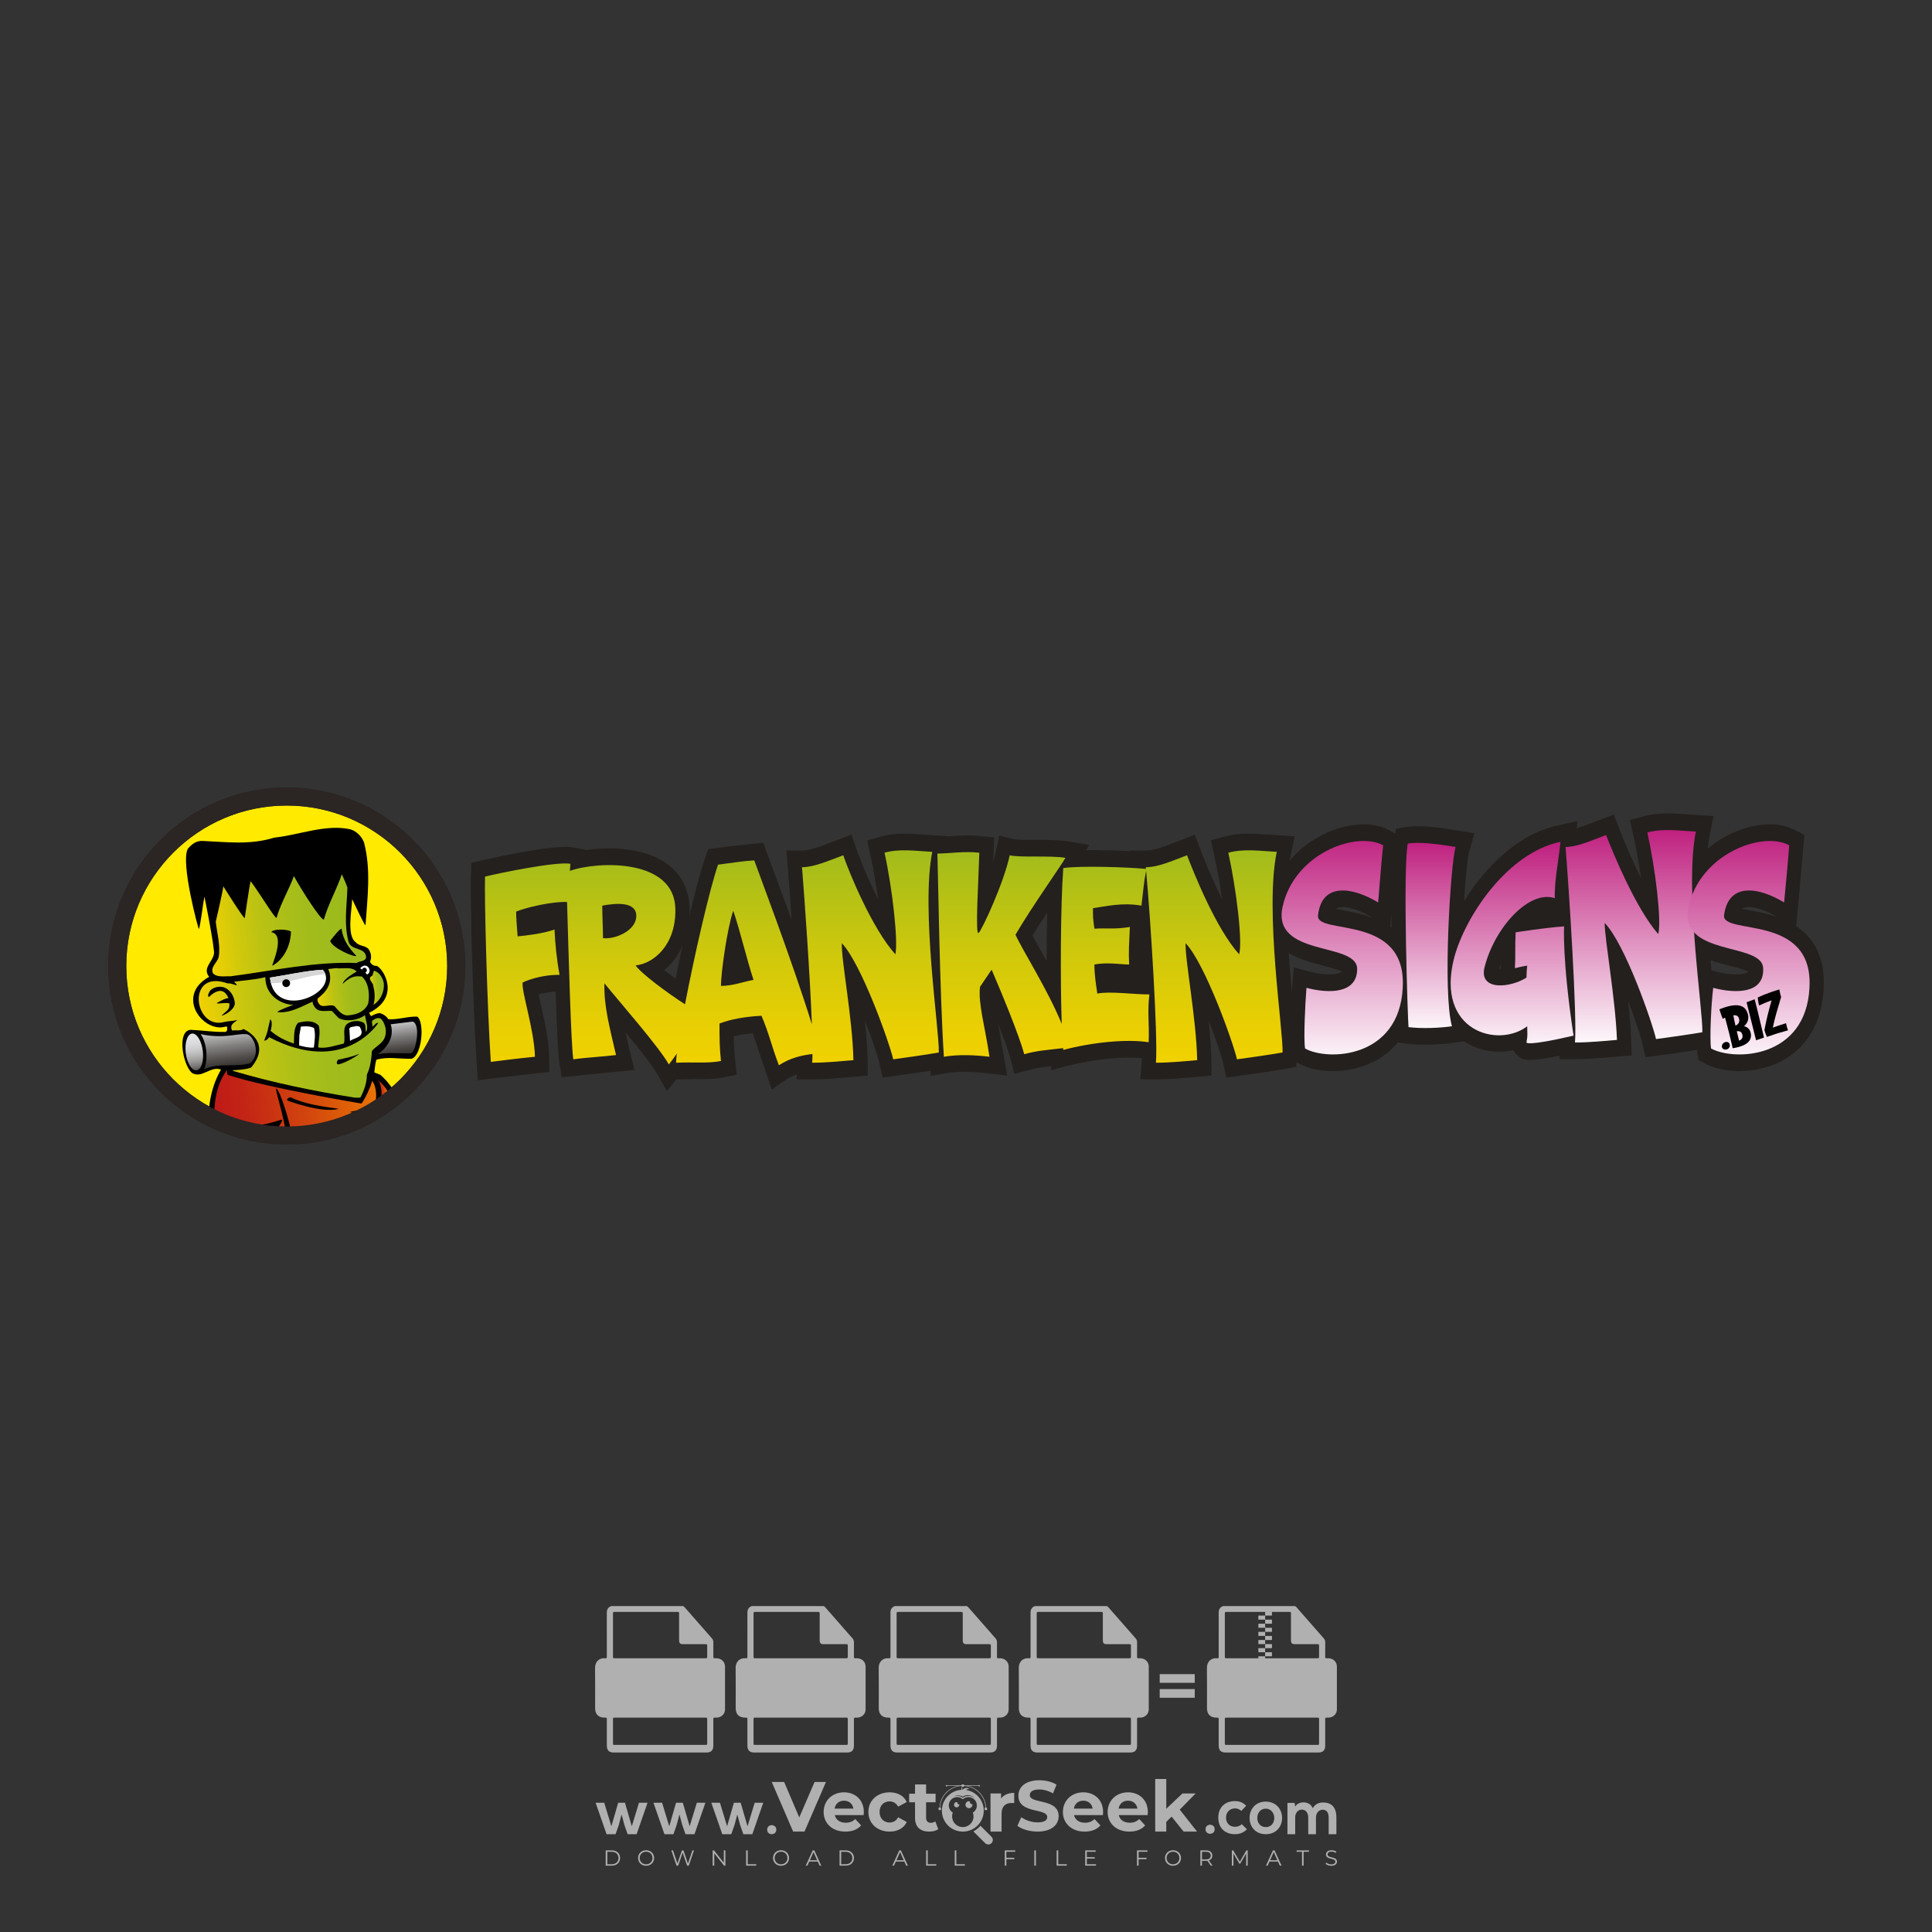 <?xml version="1.0" encoding="iso-8859-1"?>
<!-- Generator: Adobe Illustrator 27.0.0, SVG Export Plug-In . SVG Version: 6.00 Build 0)  -->
<svg version="1.1" id="Layer_1" xmlns="http://www.w3.org/2000/svg" xmlns:xlink="http://www.w3.org/1999/xlink" x="0px" y="0px"
	 viewBox="0 0 500 500" style="enable-background:new 0 0 500 500;" xml:space="preserve">
<rect x="0" y="0" width="500" height="500" fill="#333333" stroke="none"/>
<g id="watermark_1_">
	<g>
		<g id="watermark" style="opacity:0.61;">
			<g>
				<g>
					<g>
						<g>
							<polygon style="fill:#FFFFFF;" points="213.765,461.172 208.204,474.017 205.268,474.017 199.726,461.172 202.938,461.172 
								206.846,470.347 210.81,461.172 							"/>
						</g>
						<g>
							<path style="fill:#FFFFFF;" d="M223.507,469.741h-7.469c0.275,1.23,1.321,1.982,2.826,1.982c1.046,0,1.798-0.312,2.477-0.954
								l1.523,1.651c-0.917,1.046-2.294,1.597-4.074,1.597c-3.413,0-5.634-2.147-5.634-5.083c0-2.954,2.257-5.083,5.267-5.083
								c2.899,0,5.138,1.945,5.138,5.12C223.562,469.191,223.526,469.503,223.507,469.741 M216.002,468.071h4.863
								c-0.202-1.248-1.138-2.055-2.422-2.055C217.139,466.016,216.204,466.805,216.002,468.071"/>
						</g>
						<g>
							<path style="fill:#FFFFFF;" d="M224.735,468.934c0-2.973,2.294-5.083,5.505-5.083c2.074,0,3.707,0.899,4.423,2.514
								l-2.22,1.193c-0.532-0.936-1.321-1.358-2.221-1.358c-1.45,0-2.587,1.009-2.587,2.734c0,1.725,1.138,2.734,2.587,2.734
								c0.899,0,1.688-0.404,2.221-1.358l2.22,1.211c-0.716,1.578-2.349,2.495-4.423,2.495
								C227.029,474.017,224.735,471.907,224.735,468.934"/>
						</g>
						<g>
							<path style="fill:#FFFFFF;" d="M242.828,473.393c-0.587,0.422-1.45,0.624-2.331,0.624c-2.33,0-3.688-1.193-3.688-3.542
								v-4.055h-1.523v-2.202h1.523v-2.404h2.863v2.404h2.459v2.202h-2.459v4.019c0,0.844,0.458,1.303,1.229,1.303
								c0.422,0,0.844-0.128,1.156-0.367L242.828,473.393z"/>
						</g>
					</g>
					<g>
						<path style="fill:#FFFFFF;" d="M262.474,463.997v2.643c-0.238-0.018-0.422-0.037-0.642-0.037
							c-1.578,0-2.624,0.862-2.624,2.753v4.661h-2.863v-9.873h2.734v1.303C259.776,464.493,260.951,463.997,262.474,463.997"/>
					</g>
					<g>
						<path style="fill:#FFFFFF;" d="M263.299,472.53l1.009-2.239c1.083,0.789,2.697,1.339,4.239,1.339
							c1.762,0,2.477-0.587,2.477-1.376c0-2.404-7.469-0.752-7.469-5.524c0-2.184,1.762-4,5.413-4c1.615,0,3.267,0.385,4.459,1.138
							l-0.918,2.257c-1.193-0.679-2.422-1.009-3.56-1.009c-1.761,0-2.44,0.66-2.44,1.468c0,2.367,7.468,0.734,7.468,5.45
							c0,2.147-1.78,3.982-5.45,3.982C266.492,474.017,264.437,473.411,263.299,472.53"/>
					</g>
					<g>
						<path style="fill:#FFFFFF;" d="M285.428,469.741h-7.469c0.275,1.23,1.321,1.982,2.826,1.982c1.046,0,1.798-0.312,2.477-0.954
							l1.523,1.651c-0.918,1.046-2.294,1.597-4.074,1.597c-3.413,0-5.634-2.147-5.634-5.083c0-2.954,2.257-5.083,5.267-5.083
							c2.9,0,5.138,1.945,5.138,5.12C285.484,469.191,285.447,469.503,285.428,469.741 M277.923,468.071h4.863
							c-0.202-1.248-1.138-2.055-2.422-2.055C279.061,466.016,278.125,466.805,277.923,468.071"/>
					</g>
					<g>
						<path style="fill:#FFFFFF;" d="M297.007,469.741h-7.469c0.275,1.23,1.321,1.982,2.826,1.982c1.046,0,1.798-0.312,2.477-0.954
							l1.523,1.651c-0.918,1.046-2.294,1.597-4.074,1.597c-3.413,0-5.634-2.147-5.634-5.083c0-2.954,2.257-5.083,5.267-5.083
							c2.899,0,5.138,1.945,5.138,5.12C297.062,469.191,297.025,469.503,297.007,469.741 M289.501,468.071h4.863
							c-0.202-1.248-1.138-2.055-2.422-2.055C290.639,466.016,289.703,466.805,289.501,468.071"/>
					</g>
					<g>
						<polygon style="fill:#FFFFFF;" points="303.208,470.145 301.831,471.503 301.831,474.017 298.969,474.017 298.969,460.401 
							301.831,460.401 301.831,468.108 306.016,464.144 309.429,464.144 305.318,468.328 309.796,474.017 306.327,474.017 						"/>
					</g>
					<g>
						<path style="fill:#FFFFFF;" d="M256.601,475.359L256.601,475.359l-2.86-2.86c-0.435,0.508-0.953,0.943-1.534,1.284
							c-0.092,0.069-0.186,0.136-0.283,0.199l3.027,3.027c0.456,0.456,1.195,0.456,1.65,0
							C257.057,476.554,257.057,475.815,256.601,475.359"/>
					</g>
					<g>
						<path style="fill:#FFFFFF;" d="M249.984,463.244c0.221-0.173,0.495-0.281,0.797-0.281c0.042,0,0.083,0.002,0.124,0.006
							c-0.214-0.156-0.478-0.249-0.764-0.249c-0.395,0-0.744,0.18-0.981,0.458c-0.051,0-0.1,0.006-0.151,0.008
							c0.039-0.077,0.064-0.162,0.064-0.255c0-0.234-0.143-0.434-0.346-0.519c0.087,0.126,0.138,0.279,0.138,0.445
							c0,0.122-0.031,0.237-0.081,0.341c-2.811,0.201-5.03,2.539-5.03,5.4c0,2.993,2.426,5.42,5.42,5.42
							c2.993,0,5.42-2.426,5.42-5.42C254.595,465.879,252.593,463.635,249.984,463.244 M247.983,464.656
							c0.435,0,0.844,0.112,1.199,0.309c0.374-0.245,0.82-0.387,1.299-0.387c0.711,0,1.348,0.312,1.784,0.806
							c-0.435-0.379-1.004-0.61-1.627-0.61c-0.449,0-0.87,0.12-1.234,0.329c-0.079,0.046-0.156,0.096-0.229,0.15
							c-0.065-0.048-0.133-0.093-0.204-0.134c-0.369-0.219-0.8-0.344-1.26-0.344c-0.3,0-0.588,0.054-0.854,0.152
							C247.196,464.754,247.578,464.656,247.983,464.656 M251.772,469.098c0.115,0.305,0.181,0.634,0.181,0.979
							c0,1.534-1.244,2.777-2.778,2.777c-1.534,0-2.777-1.243-2.777-2.777c0-0.345,0.066-0.674,0.181-0.979
							c-0.62-0.382-1.035-1.064-1.035-1.846c0-1.197,0.971-2.168,2.168-2.168c0.565,0,1.078,0.218,1.463,0.572
							c0.386-0.354,0.899-0.572,1.464-0.572c1.197,0,2.168,0.971,2.168,2.168C252.807,468.034,252.392,468.716,251.772,469.098"/>
					</g>
					<g>
						<path style="fill:#FFFFFF;" d="M251.666,467.061c0,0.497-0.404,0.901-0.901,0.901c-0.497,0-0.901-0.404-0.901-0.901
							s0.404-0.901,0.901-0.901c0.101,0,0.197,0.017,0.287,0.047c-0.03,0.062-0.045,0.132-0.045,0.204
							c0,0.273,0.221,0.494,0.494,0.494c0.05,0,0.099-0.008,0.146-0.022C251.66,466.941,251.666,467,251.666,467.061"/>
					</g>
					<g>
						<path style="fill:#FFFFFF;" d="M248.255,467.061c0,0.376-0.305,0.681-0.681,0.681c-0.376,0-0.681-0.305-0.681-0.681
							s0.305-0.681,0.681-0.681c0.076,0,0.149,0.013,0.217,0.035c-0.023,0.047-0.034,0.1-0.034,0.155
							c0,0.206,0.167,0.374,0.374,0.374c0.038,0,0.075-0.006,0.11-0.017C248.25,466.97,248.255,467.015,248.255,467.061"/>
					</g>
					<g>
						<g>
							<g>
								<rect x="242.908" y="467.83" style="fill:#FFFFFF;" width="0.616" height="0.616"/>
							</g>
							<g>
								<rect x="254.827" y="467.83" style="fill:#FFFFFF;" width="0.616" height="0.616"/>
							</g>
							<g>
								<path style="fill:#FFFFFF;" d="M255.205,468.082h-0.14c0-3.248-2.642-5.89-5.89-5.89c-3.248,0-5.89,2.642-5.89,5.89h-0.14
									c0-1.611,0.627-3.125,1.766-4.264c1.139-1.139,2.653-1.766,4.264-1.766c1.611,0,3.125,0.627,4.264,1.766
									C254.578,464.957,255.205,466.471,255.205,468.082"/>
							</g>
						</g>
						<g>
							<rect x="248.868" y="461.814" style="fill:#FFFFFF;" width="0.616" height="0.616"/>
						</g>
						<g>
							<rect x="244.95" y="462.052" style="fill:#FFFFFF;" width="8.45" height="0.14"/>
						</g>
						<g>
							<path style="fill:#FFFFFF;" d="M245.174,462.15c0,0.108-0.088,0.196-0.196,0.196c-0.108,0-0.196-0.088-0.196-0.196
								c0-0.108,0.088-0.196,0.196-0.196C245.086,461.954,245.174,462.042,245.174,462.15"/>
						</g>
						<g>
							<path style="fill:#FFFFFF;" d="M253.596,462.15c0,0.108-0.088,0.196-0.196,0.196c-0.108,0-0.196-0.088-0.196-0.196
								c0-0.108,0.088-0.196,0.196-0.196C253.509,461.954,253.596,462.042,253.596,462.15"/>
						</g>
					</g>
				</g>
				<g>
					<path style="fill:#FFFFFF;" d="M314.356,473.409c0,1.559-2.364,1.559-2.364,0C311.993,471.851,314.356,471.851,314.356,473.409
						z"/>
				</g>
				<g>
					<g>
						<g>
							<path style="fill:#FFFFFF;" d="M161.739,466.549l1.772,6.088l1.855-6.088h2.215l-2.823,8.14h-2.33l-0.837-2.396l-0.722-2.708
								l-0.722,2.708l-0.837,2.396h-2.33l-2.839-8.14h2.231l1.855,6.088l1.756-6.088H161.739z"/>
						</g>
						<g>
							<path style="fill:#FFFFFF;" d="M176.713,466.549l1.772,6.088l1.855-6.088h2.215l-2.823,8.14h-2.33l-0.837-2.396l-0.722-2.708
								l-0.722,2.708l-0.837,2.396h-2.33l-2.839-8.14h2.231l1.855,6.088l1.756-6.088H176.713z"/>
						</g>
						<g>
							<path style="fill:#FFFFFF;" d="M191.687,466.549l1.772,6.088l1.855-6.088h2.215l-2.823,8.14h-2.33l-0.837-2.396l-0.722-2.708
								l-0.722,2.708l-0.837,2.396h-2.33l-2.839-8.14h2.231l1.855,6.088l1.756-6.088H191.687z"/>
						</g>
					</g>
					<g>
						<path style="fill:#FFFFFF;" d="M200.908,473.52c0,1.559-2.364,1.559-2.364,0C198.545,471.962,200.908,471.962,200.908,473.52z
							"/>
					</g>
					<g>
						<path style="fill:#FFFFFF;" d="M322.71,473.409c-0.935,0.919-1.919,1.28-3.117,1.28c-2.346,0-4.3-1.411-4.3-4.282
							s1.953-4.284,4.3-4.284c1.149,0,2.035,0.329,2.921,1.199l-1.264,1.329c-0.476-0.428-1.066-0.64-1.623-0.64
							c-1.346,0-2.33,0.985-2.33,2.396c0,1.542,1.05,2.362,2.297,2.362c0.64,0,1.28-0.18,1.772-0.672L322.71,473.409z"/>
					</g>
					<g>
						<path style="fill:#FFFFFF;" d="M331.805,470.472c0,2.33-1.591,4.217-4.217,4.217c-2.626,0-4.201-1.887-4.201-4.217
							c0-2.314,1.609-4.217,4.185-4.217C330.149,466.255,331.805,468.158,331.805,470.472z M325.389,470.472
							c0,1.231,0.739,2.38,2.199,2.38c1.46,0,2.199-1.149,2.199-2.38c0-1.215-0.854-2.396-2.199-2.396
							C326.144,468.077,325.389,469.258,325.389,470.472z"/>
					</g>
					<g>
						<path style="fill:#FFFFFF;" d="M338.572,474.689v-4.332c0-1.068-0.559-2.035-1.658-2.035c-1.082,0-1.722,0.967-1.722,2.035
							v4.332h-2.003v-8.107h1.855l0.148,0.985c0.426-0.82,1.362-1.116,2.133-1.116c0.969,0,1.937,0.394,2.396,1.51
							c0.723-1.149,1.658-1.478,2.708-1.478c2.297,0,3.43,1.412,3.43,3.84v4.365h-2.003v-4.365c0-1.066-0.442-1.97-1.526-1.97
							c-1.082,0-1.756,0.935-1.756,2.003v4.332H338.572z"/>
					</g>
				</g>
			</g>
		</g>
		<g style="opacity:0.61;">
			<g>
				<g>
					<path style="fill:#FFFFFF;" d="M345.988,431.299c-0.006-1.224-0.959-2.121-2.189-2.14c-0.924-0.014-0.832,0.12-0.834-0.867
						c-0.003-1.097-0.007-2.194,0.003-3.292c0.003-0.379-0.112-0.691-0.362-0.976c-2.342-2.668-4.678-5.342-7.019-8.011
						c-0.12-0.137-0.275-0.244-0.414-0.366c-6.214,0-12.427,0-18.641,0c-0.794,0.293-1.14,0.868-1.138,1.709
						c0.01,3.748,0.004,7.496,0.004,11.243c0,0.556-0.003,0.589-0.55,0.551c-1.497-0.102-2.516,0.986-2.497,2.492
						c0.044,3.476,0.013,6.953,0.014,10.429c0.001,1.58,0.867,2.443,2.45,2.449c0.582,0.002,0.582,0.002,0.582,0.6
						c0,2.219-0.001,4.438,0.001,6.657c0.001,1.192,0.58,1.771,1.768,1.771c8.013,0.001,16.027,0.001,24.04,0
						c1.168,0,1.755-0.583,1.757-1.745c0.002-2.256,0-4.512,0.001-6.768c0-0.512,0.002-0.511,0.52-0.515
						c0.271-0.002,0.541,0.008,0.809-0.058c0.996-0.246,1.69-1.044,1.694-2.069C346.003,438.696,346.005,434.997,345.988,431.299z
						 M317.537,417.162c5.337,0,10.674,0,16.01,0c0.548,0,0.554,0.007,0.554,0.561c0.001,2.243-0.001,4.486,0.001,6.73
						c0.001,0.811,0.249,1.059,1.06,1.059c1.91,0.001,3.821,0,5.731,0.001c0.458,0,0.479,0.021,0.481,0.483
						c0.003,0.887,0.002,1.775,0,2.662c-0.001,0.477-0.024,0.498-0.504,0.499c-3.895,0.001-7.79,0-11.684,0
						c-3.882,0-7.765,0-11.647,0c-0.55,0-0.552-0.001-0.552-0.561c-0.001-3.624-0.001-7.247,0-10.871
						C316.987,417.166,316.991,417.162,317.537,417.162z M340.822,451.579c-3.883,0.001-7.766,0-11.65,0c-3.871,0-7.742,0-11.613,0
						c-0.572,0-0.574-0.002-0.574-0.579c-0.001-1.997-0.001-3.994,0.001-5.991c0-0.464,0.023-0.486,0.478-0.487
						c7.803-0.001,15.607-0.001,23.41,0c0.478,0,0.499,0.02,0.499,0.503c0.002,1.997,0.001,3.994,0,5.991
						C341.375,451.574,341.37,451.579,340.822,451.579z"/>
				</g>
				<g>
					<g>
						<rect x="327.418" y="417.053" style="fill:#FFFFFF;" width="1.757" height="1.054"/>
					</g>
					<g>
						<rect x="325.662" y="418.107" style="fill:#FFFFFF;" width="1.757" height="1.054"/>
					</g>
					<g>
						<rect x="327.418" y="419.161" style="fill:#FFFFFF;" width="1.757" height="1.054"/>
					</g>
					<g>
						<rect x="325.662" y="420.215" style="fill:#FFFFFF;" width="1.757" height="1.054"/>
					</g>
					<g>
						<rect x="327.418" y="421.269" style="fill:#FFFFFF;" width="1.757" height="1.054"/>
					</g>
					<g>
						<rect x="325.662" y="422.323" style="fill:#FFFFFF;" width="1.757" height="1.054"/>
					</g>
					<g>
						<rect x="327.418" y="423.378" style="fill:#FFFFFF;" width="1.757" height="1.054"/>
					</g>
					<g>
						<rect x="325.662" y="424.432" style="fill:#FFFFFF;" width="1.757" height="1.054"/>
					</g>
					<g>
						<rect x="327.418" y="425.486" style="fill:#FFFFFF;" width="1.757" height="1.054"/>
					</g>
					<g>
						<rect x="325.662" y="426.54" style="fill:#FFFFFF;" width="1.757" height="1.054"/>
					</g>
					<g>
						<rect x="327.418" y="427.594" style="fill:#FFFFFF;" width="1.757" height="1.054"/>
					</g>
					<g>
						<rect x="325.662" y="428.648" style="fill:#FFFFFF;" width="1.757" height="1.054"/>
					</g>
				</g>
			</g>
			<g>
				<path style="fill:#FFFFFF;" d="M187.637,431.299c-0.006-1.224-0.959-2.121-2.189-2.14c-0.924-0.014-0.832,0.12-0.834-0.867
					c-0.003-1.097-0.007-2.194,0.003-3.292c0.003-0.379-0.112-0.691-0.362-0.976c-2.342-2.668-4.678-5.342-7.019-8.011
					c-0.12-0.137-0.275-0.244-0.414-0.366c-6.214,0-12.427,0-18.641,0c-0.794,0.293-1.14,0.868-1.138,1.709
					c0.01,3.748,0.004,7.496,0.004,11.243c0,0.556-0.003,0.589-0.55,0.551c-1.497-0.102-2.516,0.986-2.497,2.492
					c0.044,3.476,0.013,6.953,0.014,10.429c0.001,1.58,0.867,2.443,2.45,2.449c0.582,0.002,0.582,0.002,0.582,0.6
					c0,2.219-0.001,4.438,0.001,6.657c0.001,1.192,0.58,1.771,1.768,1.771c8.013,0.001,16.027,0.001,24.04,0
					c1.168,0,1.755-0.583,1.757-1.745c0.002-2.256,0-4.512,0.001-6.768c0-0.512,0.002-0.511,0.52-0.515
					c0.271-0.002,0.541,0.008,0.809-0.058c0.996-0.246,1.69-1.044,1.694-2.069C187.652,438.696,187.655,434.997,187.637,431.299z
					 M159.187,417.162c5.337,0,10.674,0,16.01,0c0.548,0,0.554,0.007,0.554,0.561c0.001,2.243-0.001,4.486,0.001,6.73
					c0.001,0.811,0.249,1.059,1.06,1.059c1.91,0.001,3.821,0,5.731,0.001c0.458,0,0.479,0.021,0.481,0.483
					c0.003,0.887,0.002,1.775,0,2.662c-0.001,0.477-0.024,0.498-0.504,0.499c-3.895,0.001-7.79,0-11.684,0
					c-3.882,0-7.765,0-11.647,0c-0.55,0-0.552-0.001-0.552-0.561c-0.001-3.624-0.001-7.247,0-10.871
					C158.636,417.166,158.64,417.162,159.187,417.162z M182.472,451.579c-3.883,0.001-7.766,0-11.65,0c-3.871,0-7.742,0-11.613,0
					c-0.572,0-0.574-0.002-0.574-0.579c-0.001-1.997-0.001-3.994,0.001-5.991c0-0.464,0.023-0.486,0.478-0.487
					c7.803-0.001,15.607-0.001,23.41,0c0.478,0,0.499,0.02,0.499,0.503c0.002,1.997,0.001,3.994,0,5.991
					C183.024,451.574,183.019,451.579,182.472,451.579z"/>
			</g>
			<g>
				<path style="fill:#FFFFFF;" d="M159.779,440.669v-7.897h2.779c0.375,0,0.726,0.061,1.053,0.182
					c0.327,0.121,0.612,0.292,0.855,0.513c0.242,0.221,0.434,0.483,0.573,0.789c0.14,0.305,0.21,0.642,0.21,1.009
					c0,0.375-0.07,0.715-0.21,1.02c-0.14,0.305-0.331,0.568-0.573,0.789c-0.243,0.221-0.528,0.392-0.855,0.513
					c-0.327,0.121-0.678,0.182-1.053,0.182h-1.29v2.901H159.779z M162.58,436.356c0.39,0,0.684-0.111,0.882-0.331
					c0.199-0.22,0.298-0.474,0.298-0.761c0-0.14-0.024-0.276-0.072-0.408c-0.048-0.132-0.121-0.248-0.221-0.347
					c-0.099-0.099-0.223-0.178-0.37-0.237c-0.147-0.059-0.32-0.089-0.518-0.089h-1.312v2.173H162.58z"/>
				<path style="fill:#FFFFFF;" d="M166.308,432.771h1.731l3.177,5.294h0.088l-0.088-1.522v-3.772h1.478v7.897h-1.566l-3.353-5.592
					h-0.088l0.088,1.522v4.07h-1.467V432.771z"/>
				<path style="fill:#FFFFFF;" d="M177.922,436.334h3.872c0.022,0.089,0.04,0.195,0.055,0.32c0.014,0.125,0.022,0.25,0.022,0.375
					c0,0.507-0.077,0.985-0.231,1.434c-0.154,0.449-0.397,0.849-0.728,1.202c-0.353,0.375-0.776,0.666-1.268,0.871
					c-0.493,0.206-1.055,0.309-1.688,0.309c-0.574,0-1.114-0.103-1.622-0.309c-0.507-0.206-0.948-0.492-1.323-0.86
					c-0.375-0.367-0.673-0.803-0.894-1.307c-0.221-0.504-0.331-1.053-0.331-1.649c0-0.595,0.11-1.145,0.331-1.649
					c0.221-0.504,0.518-0.939,0.894-1.307c0.375-0.367,0.816-0.654,1.323-0.86c0.507-0.206,1.048-0.309,1.622-0.309
					c0.64,0,1.211,0.11,1.715,0.331c0.504,0.221,0.935,0.526,1.296,0.915l-1.025,1.004c-0.258-0.272-0.544-0.48-0.861-0.623
					c-0.316-0.143-0.695-0.215-1.136-0.215c-0.361,0-0.703,0.065-1.026,0.193c-0.324,0.129-0.607,0.311-0.85,0.546
					c-0.242,0.235-0.436,0.52-0.579,0.855c-0.143,0.335-0.215,0.708-0.215,1.119c0,0.412,0.072,0.785,0.215,1.12
					c0.143,0.335,0.338,0.62,0.584,0.855c0.246,0.235,0.531,0.418,0.855,0.546c0.323,0.129,0.669,0.193,1.037,0.193
					c0.419,0,0.773-0.061,1.064-0.182c0.29-0.121,0.538-0.278,0.744-0.469c0.148-0.132,0.275-0.3,0.381-0.502
					c0.106-0.202,0.189-0.428,0.248-0.678h-2.482V436.334z"/>
			</g>
			<g>
				<path style="fill:#FFFFFF;" d="M224.019,431.299c-0.006-1.224-0.959-2.121-2.189-2.14c-0.924-0.014-0.832,0.12-0.834-0.867
					c-0.003-1.097-0.007-2.194,0.003-3.292c0.003-0.379-0.112-0.691-0.362-0.976c-2.342-2.668-4.678-5.342-7.019-8.011
					c-0.12-0.137-0.275-0.244-0.414-0.366c-6.214,0-12.427,0-18.641,0c-0.794,0.293-1.14,0.868-1.138,1.709
					c0.01,3.748,0.004,7.496,0.004,11.243c0,0.556-0.003,0.589-0.55,0.551c-1.497-0.102-2.516,0.986-2.497,2.492
					c0.044,3.476,0.013,6.953,0.014,10.429c0.001,1.58,0.867,2.443,2.45,2.449c0.582,0.002,0.582,0.002,0.582,0.6
					c0,2.219-0.001,4.438,0.001,6.657c0.001,1.192,0.58,1.771,1.768,1.771c8.013,0.001,16.027,0.001,24.04,0
					c1.168,0,1.755-0.583,1.757-1.745c0.002-2.256,0-4.512,0.001-6.768c0-0.512,0.002-0.511,0.52-0.515
					c0.271-0.002,0.541,0.008,0.809-0.058c0.997-0.246,1.69-1.044,1.694-2.069C224.034,438.696,224.036,434.997,224.019,431.299z
					 M195.568,417.162c5.337,0,10.674,0,16.01,0c0.548,0,0.554,0.007,0.554,0.561c0.001,2.243-0.001,4.486,0.001,6.73
					c0.001,0.811,0.249,1.059,1.06,1.059c1.91,0.001,3.821,0,5.731,0.001c0.458,0,0.479,0.021,0.481,0.483
					c0.003,0.887,0.002,1.775,0,2.662c-0.001,0.477-0.024,0.498-0.504,0.499c-3.895,0.001-7.79,0-11.684,0
					c-3.882,0-7.765,0-11.647,0c-0.55,0-0.552-0.001-0.552-0.561c-0.001-3.624-0.001-7.247,0-10.871
					C195.018,417.166,195.022,417.162,195.568,417.162z M218.854,451.579c-3.883,0.001-7.766,0-11.65,0c-3.871,0-7.742,0-11.613,0
					c-0.572,0-0.574-0.002-0.574-0.579c-0.001-1.997-0.001-3.994,0.001-5.991c0-0.464,0.023-0.486,0.478-0.487
					c7.803-0.001,15.607-0.001,23.41,0c0.478,0,0.499,0.02,0.499,0.503c0.002,1.997,0.001,3.994,0,5.991
					C219.406,451.574,219.401,451.579,218.854,451.579z"/>
			</g>
			<g>
				<path style="fill:#FFFFFF;" d="M205.111,432.771h1.699l2.967,7.897h-1.644l-0.651-1.886h-3.044l-0.651,1.886h-1.643
					L205.111,432.771z M206.997,437.415l-0.706-1.974l-0.287-0.96h-0.088l-0.287,0.96l-0.706,1.974H206.997z"/>
				<path style="fill:#FFFFFF;" d="M211.331,434.536c-0.125,0-0.245-0.024-0.359-0.072c-0.114-0.048-0.213-0.114-0.298-0.199
					c-0.084-0.084-0.151-0.182-0.198-0.292c-0.048-0.11-0.072-0.232-0.072-0.364s0.024-0.254,0.072-0.364
					c0.048-0.11,0.114-0.208,0.198-0.292c0.084-0.084,0.184-0.151,0.298-0.198c0.114-0.048,0.233-0.072,0.359-0.072
					c0.257,0,0.478,0.09,0.662,0.27c0.184,0.181,0.276,0.399,0.276,0.656s-0.092,0.476-0.276,0.656
					C211.809,434.446,211.589,434.536,211.331,434.536z M210.615,440.669v-5.404h1.445v5.404H210.615z"/>
			</g>
			<g>
				<path style="fill:#FFFFFF;" d="M261.044,431.299c-0.006-1.224-0.959-2.121-2.189-2.14c-0.924-0.014-0.832,0.12-0.834-0.867
					c-0.003-1.097-0.007-2.194,0.003-3.292c0.003-0.379-0.112-0.691-0.362-0.976c-2.342-2.668-4.678-5.342-7.019-8.011
					c-0.12-0.137-0.275-0.244-0.414-0.366c-6.214,0-12.427,0-18.641,0c-0.794,0.293-1.14,0.868-1.138,1.709
					c0.01,3.748,0.004,7.496,0.004,11.243c0,0.556-0.003,0.589-0.55,0.551c-1.497-0.102-2.516,0.986-2.497,2.492
					c0.044,3.476,0.013,6.953,0.014,10.429c0.001,1.58,0.867,2.443,2.45,2.449c0.582,0.002,0.582,0.002,0.582,0.6
					c0,2.219-0.001,4.438,0.001,6.657c0.001,1.192,0.58,1.771,1.768,1.771c8.013,0.001,16.027,0.001,24.04,0
					c1.168,0,1.755-0.583,1.757-1.745c0.002-2.256,0-4.512,0.001-6.768c0-0.512,0.002-0.511,0.52-0.515
					c0.271-0.002,0.541,0.008,0.809-0.058c0.996-0.246,1.69-1.044,1.694-2.069C261.059,438.696,261.061,434.997,261.044,431.299z
					 M232.593,417.162c5.337,0,10.674,0,16.01,0c0.548,0,0.554,0.007,0.554,0.561c0.001,2.243-0.001,4.486,0.001,6.73
					c0.001,0.811,0.249,1.059,1.06,1.059c1.91,0.001,3.821,0,5.731,0.001c0.458,0,0.479,0.021,0.481,0.483
					c0.003,0.887,0.002,1.775,0,2.662c-0.001,0.477-0.024,0.498-0.504,0.499c-3.895,0.001-7.79,0-11.684,0
					c-3.882,0-7.765,0-11.647,0c-0.55,0-0.552-0.001-0.552-0.561c-0.001-3.624-0.001-7.247,0-10.871
					C232.042,417.166,232.047,417.162,232.593,417.162z M255.878,451.579c-3.883,0.001-7.766,0-11.65,0c-3.871,0-7.742,0-11.613,0
					c-0.572,0-0.574-0.002-0.574-0.579c-0.001-1.997-0.001-3.994,0.001-5.991c0-0.464,0.023-0.486,0.478-0.487
					c7.803-0.001,15.607-0.001,23.41,0c0.478,0,0.499,0.02,0.499,0.503c0.002,1.997,0.001,3.994,0,5.991
					C256.431,451.574,256.426,451.579,255.878,451.579z"/>
			</g>
			<g>
				<path style="fill:#FFFFFF;" d="M236.361,440.845c-0.338,0-0.662-0.048-0.971-0.143c-0.309-0.095-0.592-0.239-0.849-0.43
					c-0.257-0.191-0.481-0.425-0.673-0.7c-0.191-0.276-0.342-0.597-0.452-0.965l1.401-0.551c0.103,0.397,0.283,0.726,0.54,0.987
					c0.257,0.261,0.596,0.392,1.015,0.392c0.154,0,0.303-0.02,0.447-0.061c0.143-0.04,0.272-0.099,0.386-0.176
					s0.204-0.175,0.27-0.292c0.066-0.118,0.099-0.254,0.099-0.408c0-0.147-0.026-0.279-0.077-0.397
					c-0.051-0.117-0.138-0.227-0.259-0.331c-0.121-0.103-0.28-0.202-0.475-0.298c-0.195-0.095-0.435-0.195-0.722-0.298l-0.485-0.176
					c-0.213-0.073-0.429-0.173-0.645-0.298c-0.217-0.125-0.413-0.276-0.59-0.452c-0.177-0.176-0.322-0.384-0.436-0.623
					c-0.114-0.239-0.171-0.509-0.171-0.81c0-0.309,0.06-0.597,0.182-0.866c0.121-0.268,0.294-0.503,0.518-0.706
					c0.224-0.202,0.492-0.36,0.805-0.474s0.66-0.171,1.042-0.171c0.397,0,0.74,0.053,1.031,0.16
					c0.291,0.107,0.537,0.243,0.739,0.408c0.202,0.165,0.366,0.348,0.491,0.546c0.125,0.199,0.217,0.386,0.276,0.563l-1.312,0.551
					c-0.074-0.221-0.208-0.419-0.402-0.596c-0.195-0.176-0.462-0.265-0.8-0.265c-0.324,0-0.592,0.075-0.805,0.226
					c-0.213,0.151-0.32,0.348-0.32,0.59c0,0.235,0.103,0.436,0.309,0.601c0.206,0.165,0.533,0.325,0.982,0.48l0.497,0.165
					c0.316,0.111,0.605,0.237,0.866,0.381c0.261,0.143,0.485,0.314,0.673,0.513c0.187,0.199,0.331,0.425,0.43,0.678
					c0.1,0.254,0.149,0.546,0.149,0.877c0,0.412-0.083,0.767-0.248,1.064c-0.165,0.298-0.377,0.542-0.634,0.734
					c-0.258,0.191-0.548,0.335-0.872,0.43C236.986,440.797,236.67,440.845,236.361,440.845z"/>
				<path style="fill:#FFFFFF;" d="M239.516,432.771h1.61l1.633,4.754l0.287,1.015h0.088l0.309-1.015l1.699-4.754h1.61l-2.879,7.897
					h-1.566L239.516,432.771z"/>
				<path style="fill:#FFFFFF;" d="M251.097,436.334h3.871c0.022,0.089,0.04,0.195,0.055,0.32c0.015,0.125,0.023,0.25,0.023,0.375
					c0,0.507-0.078,0.985-0.232,1.434c-0.154,0.449-0.397,0.849-0.728,1.202c-0.353,0.375-0.775,0.666-1.268,0.871
					c-0.493,0.206-1.055,0.309-1.688,0.309c-0.574,0-1.114-0.103-1.621-0.309c-0.507-0.206-0.949-0.492-1.324-0.86
					c-0.375-0.367-0.673-0.803-0.894-1.307c-0.22-0.504-0.331-1.053-0.331-1.649c0-0.595,0.11-1.145,0.331-1.649
					c0.221-0.504,0.518-0.939,0.894-1.307c0.375-0.367,0.816-0.654,1.324-0.86c0.507-0.206,1.047-0.309,1.621-0.309
					c0.64,0,1.211,0.11,1.715,0.331c0.504,0.221,0.936,0.526,1.296,0.915l-1.026,1.004c-0.257-0.272-0.544-0.48-0.861-0.623
					c-0.316-0.143-0.694-0.215-1.136-0.215c-0.36,0-0.702,0.065-1.026,0.193c-0.323,0.129-0.607,0.311-0.849,0.546
					c-0.243,0.235-0.436,0.52-0.579,0.855c-0.143,0.335-0.215,0.708-0.215,1.119c0,0.412,0.072,0.785,0.215,1.12
					c0.143,0.335,0.338,0.62,0.585,0.855c0.246,0.235,0.531,0.418,0.854,0.546c0.324,0.129,0.669,0.193,1.037,0.193
					c0.419,0,0.774-0.061,1.064-0.182c0.29-0.121,0.539-0.278,0.745-0.469c0.147-0.132,0.274-0.3,0.38-0.502
					c0.107-0.202,0.189-0.428,0.248-0.678h-2.482V436.334z"/>
			</g>
			<g>
				<path style="fill:#FFFFFF;" d="M297.3,431.299c-0.006-1.224-0.959-2.121-2.189-2.14c-0.924-0.014-0.832,0.12-0.834-0.867
					c-0.003-1.097-0.007-2.194,0.003-3.292c0.003-0.379-0.112-0.691-0.362-0.976c-2.342-2.668-4.678-5.342-7.019-8.011
					c-0.12-0.137-0.275-0.244-0.414-0.366c-6.214,0-12.427,0-18.641,0c-0.794,0.293-1.14,0.868-1.138,1.709
					c0.01,3.748,0.004,7.496,0.004,11.243c0,0.556-0.003,0.589-0.55,0.551c-1.497-0.102-2.516,0.986-2.497,2.492
					c0.044,3.476,0.013,6.953,0.014,10.429c0.001,1.58,0.867,2.443,2.45,2.449c0.582,0.002,0.582,0.002,0.582,0.6
					c0,2.219-0.001,4.438,0.001,6.657c0.001,1.192,0.58,1.771,1.768,1.771c8.013,0.001,16.027,0.001,24.04,0
					c1.168,0,1.755-0.583,1.757-1.745c0.002-2.256,0-4.512,0.001-6.768c0-0.512,0.002-0.511,0.52-0.515
					c0.271-0.002,0.541,0.008,0.809-0.058c0.996-0.246,1.69-1.044,1.694-2.069C297.315,438.696,297.318,434.997,297.3,431.299z
					 M268.85,417.162c5.337,0,10.674,0,16.01,0c0.548,0,0.554,0.007,0.554,0.561c0.001,2.243-0.001,4.486,0.001,6.73
					c0.001,0.811,0.249,1.059,1.06,1.059c1.91,0.001,3.821,0,5.731,0.001c0.458,0,0.479,0.021,0.481,0.483
					c0.003,0.887,0.002,1.775,0,2.662c-0.001,0.477-0.024,0.498-0.504,0.499c-3.895,0.001-7.79,0-11.684,0
					c-3.882,0-7.765,0-11.647,0c-0.55,0-0.552-0.001-0.552-0.561c-0.001-3.624-0.001-7.247,0-10.871
					C268.299,417.166,268.303,417.162,268.85,417.162z M292.135,451.579c-3.883,0.001-7.766,0-11.65,0c-3.871,0-7.742,0-11.613,0
					c-0.572,0-0.574-0.002-0.574-0.579c-0.001-1.997-0.001-3.994,0.001-5.991c0-0.464,0.023-0.486,0.478-0.487
					c7.803-0.001,15.607-0.001,23.41,0c0.478,0,0.499,0.02,0.499,0.503c0.001,1.997,0.001,3.994,0,5.991
					C292.687,451.574,292.682,451.579,292.135,451.579z"/>
			</g>
			<g>
				<path style="fill:#FFFFFF;" d="M272.966,434.183v1.831h3.165v1.412h-3.165v1.831h3.518v1.412h-5.007v-7.897h5.007v1.412H272.966
					z"/>
				<path style="fill:#FFFFFF;" d="M277.852,440.669v-7.897h2.779c0.375,0,0.726,0.061,1.053,0.182
					c0.327,0.121,0.612,0.292,0.855,0.513c0.243,0.221,0.434,0.483,0.574,0.789c0.14,0.305,0.209,0.642,0.209,1.009
					c0,0.375-0.07,0.715-0.209,1.02c-0.14,0.305-0.331,0.568-0.574,0.789c-0.243,0.221-0.528,0.392-0.855,0.513
					c-0.327,0.121-0.678,0.182-1.053,0.182h-1.29v2.901H277.852z M280.653,436.356c0.389,0,0.684-0.111,0.882-0.331
					c0.199-0.22,0.298-0.474,0.298-0.761c0-0.14-0.024-0.276-0.072-0.408c-0.048-0.132-0.121-0.248-0.221-0.347
					c-0.099-0.099-0.222-0.178-0.37-0.237c-0.147-0.059-0.32-0.089-0.518-0.089h-1.312v2.173H280.653z"/>
				<path style="fill:#FFFFFF;" d="M286.797,440.845c-0.338,0-0.662-0.048-0.971-0.143c-0.309-0.095-0.592-0.239-0.849-0.43
					c-0.257-0.191-0.482-0.425-0.673-0.7c-0.191-0.276-0.342-0.597-0.452-0.965l1.401-0.551c0.103,0.397,0.283,0.726,0.541,0.987
					c0.257,0.261,0.595,0.392,1.015,0.392c0.154,0,0.303-0.02,0.447-0.061c0.143-0.04,0.272-0.099,0.386-0.176
					c0.114-0.077,0.204-0.175,0.27-0.292c0.066-0.118,0.1-0.254,0.1-0.408c0-0.147-0.026-0.279-0.077-0.397
					c-0.051-0.117-0.138-0.227-0.259-0.331c-0.121-0.103-0.279-0.202-0.474-0.298c-0.195-0.095-0.436-0.195-0.723-0.298
					l-0.485-0.176c-0.213-0.073-0.428-0.173-0.645-0.298c-0.217-0.125-0.414-0.276-0.59-0.452c-0.176-0.176-0.322-0.384-0.436-0.623
					c-0.114-0.239-0.171-0.509-0.171-0.81c0-0.309,0.061-0.597,0.182-0.866c0.121-0.268,0.294-0.503,0.518-0.706
					c0.224-0.202,0.493-0.36,0.805-0.474c0.312-0.114,0.66-0.171,1.042-0.171c0.397,0,0.741,0.053,1.031,0.16
					c0.29,0.107,0.537,0.243,0.739,0.408c0.202,0.165,0.365,0.348,0.491,0.546c0.125,0.199,0.217,0.386,0.276,0.563l-1.312,0.551
					c-0.074-0.221-0.208-0.419-0.403-0.596c-0.195-0.176-0.462-0.265-0.799-0.265c-0.324,0-0.592,0.075-0.805,0.226
					c-0.213,0.151-0.32,0.348-0.32,0.59c0,0.235,0.103,0.436,0.309,0.601c0.206,0.165,0.533,0.325,0.982,0.48l0.496,0.165
					c0.316,0.111,0.605,0.237,0.866,0.381c0.261,0.143,0.485,0.314,0.673,0.513c0.187,0.199,0.331,0.425,0.43,0.678
					c0.099,0.254,0.149,0.546,0.149,0.877c0,0.412-0.083,0.767-0.248,1.064c-0.165,0.298-0.377,0.542-0.634,0.734
					c-0.258,0.191-0.548,0.335-0.872,0.43C287.422,440.797,287.105,440.845,286.797,440.845z"/>
			</g>
			<g>
				<path style="fill:#FFFFFF;" d="M321.394,439.168l4.004-4.985h-3.827v-1.412h5.559v1.5l-3.96,4.985h4.004v1.412h-5.779V439.168z"
					/>
				<path style="fill:#FFFFFF;" d="M328.409,432.771h1.489v7.897h-1.489V432.771z"/>
				<path style="fill:#FFFFFF;" d="M331.486,440.669v-7.897h2.779c0.375,0,0.726,0.061,1.053,0.182
					c0.327,0.121,0.612,0.292,0.855,0.513s0.434,0.483,0.574,0.789c0.14,0.305,0.209,0.642,0.209,1.009
					c0,0.375-0.07,0.715-0.209,1.02c-0.14,0.305-0.331,0.568-0.574,0.789c-0.243,0.221-0.528,0.392-0.855,0.513
					c-0.327,0.121-0.678,0.182-1.053,0.182h-1.29v2.901H331.486z M334.288,436.356c0.389,0,0.684-0.111,0.882-0.331
					c0.199-0.22,0.298-0.474,0.298-0.761c0-0.14-0.024-0.276-0.072-0.408c-0.048-0.132-0.121-0.248-0.221-0.347
					c-0.099-0.099-0.222-0.178-0.37-0.237c-0.147-0.059-0.32-0.089-0.518-0.089h-1.312v2.173H334.288z"/>
			</g>
		</g>
		<g style="opacity:0.61;">
			<path style="fill:#FFFFFF;" d="M300.133,433.27h9.067v2.242h-9.067V433.27z M300.133,437.136h9.067v2.243h-9.067V437.136z"/>
		</g>
	</g>
	<g style="opacity:0.61;">
		<path style="fill:#FFFFFF;" d="M156.756,478.878h1.607c1.263,0,2.114,0.812,2.114,1.974c0,1.161-0.851,1.973-2.114,1.973h-1.607
			V478.878z M158.34,482.464c1.049,0,1.725-0.665,1.725-1.612c0-0.947-0.677-1.613-1.725-1.613h-1.167v3.225H158.34z"/>
		<path style="fill:#FFFFFF;" d="M165.139,480.851c0-1.15,0.879-2.007,2.075-2.007c1.184,0,2.069,0.851,2.069,2.007
			c0,1.156-0.885,2.007-2.069,2.007C166.019,482.858,165.139,482.002,165.139,480.851z M168.866,480.851
			c0-0.942-0.705-1.635-1.652-1.635c-0.953,0-1.663,0.693-1.663,1.635c0,0.941,0.71,1.635,1.663,1.635
			C168.162,482.486,168.866,481.793,168.866,480.851z"/>
		<path style="fill:#FFFFFF;" d="M179.596,478.878l-1.331,3.947h-0.44l-1.156-3.366l-1.161,3.366h-0.434l-1.331-3.947h0.429
			l1.139,3.394l1.178-3.394h0.389l1.161,3.411l1.156-3.411H179.596z"/>
		<path style="fill:#FFFFFF;" d="M187.731,478.878v3.947h-0.344l-2.537-3.202v3.202h-0.417v-3.947h0.344l2.543,3.203v-3.203H187.731
			z"/>
		<path style="fill:#FFFFFF;" d="M193.093,478.878h0.417v3.586h2.21v0.361h-2.627V478.878z"/>
		<path style="fill:#FFFFFF;" d="M200.061,480.851c0-1.15,0.879-2.007,2.075-2.007c1.184,0,2.069,0.851,2.069,2.007
			c0,1.156-0.885,2.007-2.069,2.007C200.941,482.858,200.061,482.002,200.061,480.851z M203.788,480.851
			c0-0.942-0.705-1.635-1.652-1.635c-0.953,0-1.663,0.693-1.663,1.635c0,0.941,0.71,1.635,1.663,1.635
			C203.083,482.486,203.788,481.793,203.788,480.851z"/>
		<path style="fill:#FFFFFF;" d="M211.636,481.77h-2.199l-0.474,1.054h-0.434l1.804-3.947h0.412l1.804,3.947h-0.44L211.636,481.77z
			 M211.484,481.432l-0.947-2.12l-0.947,2.12H211.484z"/>
		<path style="fill:#FFFFFF;" d="M217.28,478.878h1.607c1.263,0,2.114,0.812,2.114,1.974c0,1.161-0.851,1.973-2.114,1.973h-1.607
			V478.878z M218.864,482.464c1.049,0,1.725-0.665,1.725-1.612c0-0.947-0.677-1.613-1.725-1.613h-1.167v3.225H218.864z"/>
		<path style="fill:#FFFFFF;" d="M234.041,481.77h-2.199l-0.474,1.054h-0.434l1.804-3.947h0.412l1.804,3.947h-0.44L234.041,481.77z
			 M233.889,481.432l-0.947-2.12l-0.947,2.12H233.889z"/>
		<path style="fill:#FFFFFF;" d="M239.685,478.878h0.417v3.586h2.21v0.361h-2.627V478.878z"/>
		<path style="fill:#FFFFFF;" d="M247.082,478.878h0.417v3.586h2.21v0.361h-2.627V478.878z"/>
		<path style="fill:#FFFFFF;" d="M260.449,479.239v1.551h2.041v0.361h-2.041v1.675h-0.417v-3.947h2.706v0.361H260.449z"/>
		<path style="fill:#FFFFFF;" d="M267.678,478.878h0.417v3.947h-0.417V478.878z"/>
		<path style="fill:#FFFFFF;" d="M273.456,478.878h0.417v3.586h2.21v0.361h-2.627V478.878z"/>
		<path style="fill:#FFFFFF;" d="M283.644,482.464v0.361h-2.791v-3.947h2.706v0.361h-2.289v1.404h2.041v0.355h-2.041v1.466H283.644z
			"/>
		<path style="fill:#FFFFFF;" d="M294.672,479.239v1.551h2.041v0.361h-2.041v1.675h-0.417v-3.947h2.706v0.361H294.672z"/>
		<path style="fill:#FFFFFF;" d="M301.5,480.851c0-1.15,0.879-2.007,2.075-2.007c1.184,0,2.069,0.851,2.069,2.007
			c0,1.156-0.885,2.007-2.069,2.007C302.379,482.858,301.5,482.002,301.5,480.851z M305.226,480.851
			c0-0.942-0.705-1.635-1.652-1.635c-0.953,0-1.663,0.693-1.663,1.635c0,0.941,0.71,1.635,1.663,1.635
			C304.522,482.486,305.226,481.793,305.226,480.851z"/>
		<path style="fill:#FFFFFF;" d="M313.351,482.825l-0.902-1.269c-0.102,0.011-0.203,0.017-0.316,0.017h-1.06v1.252h-0.417v-3.947
			h1.477c1.004,0,1.613,0.507,1.613,1.353c0,0.62-0.327,1.054-0.902,1.24l0.964,1.353H313.351z M313.328,480.231
			c0-0.632-0.417-0.992-1.207-0.992h-1.048v1.979h1.048C312.911,481.218,313.328,480.851,313.328,480.231z"/>
		<path style="fill:#FFFFFF;" d="M322.907,478.878v3.947h-0.4v-3.158l-1.551,2.656h-0.197l-1.551-2.639v3.14h-0.4v-3.947h0.344
			l1.714,2.926l1.697-2.926H322.907z"/>
		<path style="fill:#FFFFFF;" d="M330.744,481.77h-2.199l-0.473,1.054h-0.434l1.804-3.947h0.411l1.804,3.947h-0.44L330.744,481.77z
			 M330.592,481.432l-0.947-2.12l-0.947,2.12H330.592z"/>
		<path style="fill:#FFFFFF;" d="M336.957,479.239h-1.387v-0.361h3.192v0.361h-1.387v3.586h-0.417V479.239z"/>
		<path style="fill:#FFFFFF;" d="M343.063,482.346l0.164-0.321c0.282,0.276,0.784,0.479,1.302,0.479c0.739,0,1.06-0.31,1.06-0.699
			c0-1.083-2.43-0.417-2.43-1.877c0-0.581,0.451-1.083,1.455-1.083c0.446,0,0.908,0.13,1.224,0.35l-0.141,0.333
			c-0.338-0.22-0.733-0.327-1.083-0.327c-0.722,0-1.043,0.321-1.043,0.716c0,1.083,2.43,0.429,2.43,1.866
			c0,0.581-0.462,1.077-1.472,1.077C343.937,482.858,343.356,482.65,343.063,482.346z"/>
	</g>
</g>
<g>
</g>
<g>
	<g>
		<circle style="fill:#FFEA00;" cx="74.207" cy="250" r="43.868"/>
		<path style="fill:#2B2523;" d="M74.207,296.208C48.729,296.208,28,275.479,28,250s20.729-46.208,46.207-46.208
			c25.479,0,46.208,20.729,46.208,46.208S99.687,296.208,74.207,296.208L74.207,296.208z M74.207,208.472
			c-22.898,0-41.528,18.63-41.528,41.528s18.63,41.528,41.528,41.528c22.899,0,41.529-18.63,41.529-41.528
			S97.107,208.472,74.207,208.472L74.207,208.472z"/>
	</g>
	<g>
		<defs>
			<circle id="SVGID_1_" cx="74.207" cy="250" r="43.868"/>
		</defs>
		<clipPath id="SVGID_00000089557222347862324620000005055173876609643425_">
			<use xlink:href="#SVGID_1_"  style="overflow:visible;"/>
		</clipPath>
		<g style="clip-path:url(#SVGID_00000089557222347862324620000005055173876609643425_);">
			<path d="M48.624,219.651c-1.996,3.452,2.804,21.272,2.863,20.795c0.497-1.664,1.065-6.707,1.403-8.391
				c0.221,0.833,2.082,10.213,2.451,13.84c0.593,2.584-3.291,4.353-1.217,6.908c-8.258,4.565-2.517,13.331,3.14,13.091l1.453-0.257
				c0.142,0.529,0.233,1.573-0.762,1.422c-2.924,0.049-5.717-0.428-8.584-0.541c-3.602,0.154-2.153,8.82,0.239,11.104
				c2.627,1.669,4.811-1.844,7.595-0.82c-3.26,5.559-3.631,12.05-3.141,18.553c0.134,0.453,3.576,1.746,3.576,1.746
				c0.974,4.099-6.785,6.113-3.343,10.258c0.658,0.582,1.403,0.92,2.143,1.22c-0.412,2.357,0.343,4.997,0.902,7.31
				c1.125,1.028,2.34-0.366,2.715-0.802l0.087,0.067c-5.111,5.507-4.81,15.791-4.447,17.154c0.976,0.934,15.342,1.099,27.944-2.436
				c9.39-0.221,19.338,0.308,28.403-2.842c1.361-0.676,1.398-2.283,2.048-3.339c2.096-0.104,4.739-0.546,5.637-2.767
				c0.769-2.634,0.788-6.581-0.809-9.079l-2.144-0.595c-0.316-0.976-0.887-1.804-1.535-2.623c1.636-0.671,3.164-2.539,3.089-4.405
				c-0.181-0.524-0.253-1.104-0.541-1.534c0.753-1.188,1.039-2.982,0.103-4.233c-0.284-0.707-1.187-1.066-1.734-1.387
				c0.806-2.014-0.155-4.414-1.742-5.567c-1.462-1.06-3.694,0.456-3.694,0.456c-0.46-0.881-1.76-3.09-5.534-0.841
				c-0.389-0.303-0.599-0.746-0.695-1.203c0.51-0.61,1.146-1.469,0.81-2.287c-2.191-3.207-3.726-6.768-6.871-9.466l-1.562-0.627
				c0.151-0.995,0.196-2.211,0.534-3.269c2.935-0.909,5.959-0.15,9.147-0.27c2.653-0.861,3.381-9.324,1.469-10.884
				c-2.361-0.139-5.051,0.857-7.535,0.657c-0.494-0.838-1.336-1.32-2.23-1.601c-0.846,0.104-1.584,0.469-2.244,0.824l-0.498-0.876
				c8.072-3.946,3.985-11.079,2.057-12.13c-0.855,0.027-1.446-0.329-1.815-1.105c0.501-0.998,0.296-2.34-0.408-3.309
				c-0.938-0.939-2.429-0.676-3.303-1.74c-2.391-1.647-0.972-8.513-0.906-11.14c0.944,1.954,3.13,6.686,3.453,6.762
				c0.496-7.053,1.468-14.363-0.377-21.401c-0.536-1.496-1.929-2.965-3.549-3.428c-6.306-1.411-13.333,1.489-19.695,2.158
				c-6.246,1.943-12.285,1.125-18.374,0.862C50.858,217.5,49.646,218.431,48.624,219.651z"/>
			
				<linearGradient id="SVGID_00000181046553185082817000000000941592886852693927_" gradientUnits="userSpaceOnUse" x1="-13.14" y1="245.43" x2="28.819" y2="245.43" gradientTransform="matrix(0.942 -0.116 0.116 0.942 37.466 9.038)">
				<stop  offset="0" style="stop-color:#F3D200"/>
				<stop  offset="0.009" style="stop-color:#F1D101"/>
				<stop  offset="0.179" style="stop-color:#D2C90B"/>
				<stop  offset="0.357" style="stop-color:#BAC213"/>
				<stop  offset="0.545" style="stop-color:#A9BE19"/>
				<stop  offset="0.749" style="stop-color:#9FBB1C"/>
				<stop  offset="1" style="stop-color:#9CBA1D"/>
			</linearGradient>
			<path style="fill:url(#SVGID_00000181046553185082817000000000941592886852693927_);" d="M63.341,237.603
				c-0.288,0.191-5.546-8.223-5.546-8.223c-0.113,1.302-1.957,9.149-1.957,9.149c0.307,2.814,1.264,6.132,0.769,9.085
				c-0.287,1.481-2.293,2.627-1.459,4.322c1.191,1.102,2.971,0.648,4.505,0.733c11.188-1.46,21.869-3.872,32.664-3.446
				c0.745-0.6,2.187-0.309,2.44-1.435c-0.145-2.756-3.68-1.655-4.509-3.936c-1.311-4.604-0.467-9.475-0.34-14.14
				c-0.382-1.203-0.948-2.304-1.441-3.454c-1.348,3.955-3.503,7.7-4.65,11.707c-0.701,0.321-5.83-7.679-7.754-11.232
				c-1.347,3.645-3.425,7.065-4.489,10.791c-0.347,0.354-4.434-6.485-6.718-9.485C64.561,229.13,63.341,237.603,63.341,237.603z"/>
			<path d="M70.236,241.244c3.822,0.739-0.061,8.679,0.252,8.682c3.147-1.718,4.756-5.472,4.808-8.838
				C74.474,240.446,70.555,240.345,70.236,241.244z"/>
			<path d="M85.439,243.508c0.719,2.022,6.597,4.382,6.767,3.854c-1.84-1.923-3.438-4.108-3.79-6.957
				C88.161,239.928,85.439,243.508,85.439,243.508z"/>
			
				<linearGradient id="SVGID_00000048481139937198508160000006689437512890578566_" gradientUnits="userSpaceOnUse" x1="-17.909" y1="276.632" x2="31.736" y2="276.632" gradientTransform="matrix(0.942 -0.116 0.116 0.942 37.466 9.038)">
				<stop  offset="0" style="stop-color:#F3D200"/>
				<stop  offset="0.009" style="stop-color:#F1D101"/>
				<stop  offset="0.179" style="stop-color:#D2C90B"/>
				<stop  offset="0.357" style="stop-color:#BAC213"/>
				<stop  offset="0.545" style="stop-color:#A9BE19"/>
				<stop  offset="0.749" style="stop-color:#9FBB1C"/>
				<stop  offset="1" style="stop-color:#9CBA1D"/>
			</linearGradient>
			<path style="fill:url(#SVGID_00000048481139937198508160000006689437512890578566_);" d="M57.913,264.525
				c1.359-0.339,2.165-0.214,3.526-0.552c-0.846,0.742-2.084,1.155-1.384,2.71c1-0.123,2.091,0.171,2.963-0.366
				c0,0,7.635,3.199,1.975,9.96c-1.498,0.537-3.207,0.623-4.684,0.689l0.024,0.191c10.257,3.031,20.801,5.206,31.403,6.905
				l1.524,0.009c0.979-1.88,1.703-3.922,1.687-5.953c0.907-1.83,1.17-4.129,1.313-6.138c0.983-1.215,2.668-1.815,3.319-3.497
				c0.593-1.517,0.173-3.341-0.763-4.593c-0.637-0.741-1.606-0.348-2.216,0.079c-0.703,0.322-0.05,1.178-0.258,1.712
				c0.496-0.099,0.877-1.124,1.563-0.936c0,0-8.729,13.836-28.257,3.685c-0.261,0.423-0.675,0.864-1.297,0.902
				c1.149-2.92,0.67-1.775,1.582-5.547c0.822,0.641,0.097,2.997,0.097,2.997c1.877,1.604,3.916,2.602,6.03,3.279
				c0.094-1.77-0.143-4.006,1.095-5.371c1.781-0.453,4.046-0.772,5.376,0.822c0.444,2.014-0.13,3.687-0.172,5.569
				c2.231,0.35,4.502-0.556,6.633-1.015c0.56-1.788-0.791-4.512,1.475-5.456c1.001-0.436,2.319-0.521,3.271-0.092
				c1.134,0.33,0.714,1.67,0.982,2.575c0.747-1.225-0.092-2.957-0.268-4.381c-1.786,1.353-4.816,1.806-6.82,0.764l-1.754-1.854
				c-1.576-0.118-3.563,0.557-4.561-1.194c-0.235-0.324-0.402-0.733-0.421-1.199c-2.748,1.159-5.68,3.044-9.041,2.717
				c-0.461-0.255,4.101-1.912,4.101-1.912c-2.371,0.097-7.321-1.903-7.29-7.148c-2.534,0.665-5.488,0.796-8.095,1.194
				c0.235,0.324,0.649,0.506,0.701,0.93c-1.464-0.447-1.51-0.516-2.409-0.523C48.149,250.719,50.095,266.476,57.913,264.525z"/>
			<path style="fill:#FFFFFF;" d="M69.864,253.008c1.111,11.511,18.481,3.775,13.683-2.038
				C79.431,251.165,74.238,252.35,69.864,253.008z"/>
			<path style="fill:#D6D6D6;" d="M84.208,252.111c-0.135-0.385-0.351-0.769-0.661-1.142c-4.116,0.196-9.31,1.381-13.683,2.038
				c0.051,0.521,0.135,1.002,0.249,1.445C75.001,254.477,79.414,252.405,84.208,252.111z"/>
			
				<linearGradient id="SVGID_00000124850548978387493940000002505460869047690676_" gradientUnits="userSpaceOnUse" x1="14.316" y1="265.575" x2="28.344" y2="265.575" gradientTransform="matrix(0.942 -0.116 0.116 0.942 37.466 9.038)">
				<stop  offset="0" style="stop-color:#F3D200"/>
				<stop  offset="0.009" style="stop-color:#F1D101"/>
				<stop  offset="0.179" style="stop-color:#D2C90B"/>
				<stop  offset="0.357" style="stop-color:#BAC213"/>
				<stop  offset="0.545" style="stop-color:#A9BE19"/>
				<stop  offset="0.749" style="stop-color:#9FBB1C"/>
				<stop  offset="1" style="stop-color:#9CBA1D"/>
			</linearGradient>
			<path style="fill:url(#SVGID_00000124850548978387493940000002505460869047690676_);" d="M84.932,250.798
				c0.664,1.247,0.713,3.232-0.021,4.574c-0.588,1.244-1.676,2.239-2.706,3.068c-0.155,0.645,0.196,1.265,0.675,1.675
				c1.063,0.689,2.65-0.366,3.708,0.285c0.999,1.128,2.045,2.639,3.766,2.348c2.083-0.218,4.061-0.97,4.939-3.032
				c0.422-2.279,0.192-5.414-1.686-7.02c-0.928,0.076-2.27-0.629-4.918,1.936c0.218-1.394,3.631-3.183,3.631-3.183
				c-1.469-1.459-3.592-0.61-5.346-0.902L84.932,250.798z"/>
			<path d="M54.401,256.325c-0.285,0.543-0.786,1.229-0.373,1.726c3.753-3.551,4.824-0.167,5.107,0.229
				c-1.031,0.205-1.457,0.427-3.042,1.313c0.081,0.341,2.66-0.29,3.299,0.139c-0.05,1.49-0.169,1.423-2.043,3.064
				c0.265,0.242,3.643-1.504,3.419-3.313c-0.204-1.654-1.058-3.19-2.629-3.894C56.869,255.122,55.385,255.423,54.401,256.325z"/>
			
				<linearGradient id="SVGID_00000090294467757368599310000002597273432177518729_" gradientUnits="userSpaceOnUse" x1="29.174" y1="265.533" x2="32.742" y2="265.533" gradientTransform="matrix(0.942 -0.116 0.116 0.942 37.466 9.038)">
				<stop  offset="0" style="stop-color:#F3D200"/>
				<stop  offset="0.009" style="stop-color:#F1D101"/>
				<stop  offset="0.179" style="stop-color:#D2C90B"/>
				<stop  offset="0.357" style="stop-color:#BAC213"/>
				<stop  offset="0.545" style="stop-color:#A9BE19"/>
				<stop  offset="0.749" style="stop-color:#9FBB1C"/>
				<stop  offset="1" style="stop-color:#9CBA1D"/>
			</linearGradient>
			<path style="fill:url(#SVGID_00000090294467757368599310000002597273432177518729_);" d="M96.39,252.469
				c-1.616,0.826,0.297,1.761,0.227,2.785c0.431,1.587,0.487,3.301,0.042,4.761c1.886-1.171,2.827-3.358,2.682-5.489
				c-0.258-1.453-1.102-2.912-2.558-3.317L96.39,252.469z"/>
			
				<linearGradient id="SVGID_00000026879614220051962800000006770756342337556669_" gradientUnits="userSpaceOnUse" x1="-11.193" y1="283.918" x2="-11.193" y2="270.342" gradientTransform="matrix(0.942 -0.116 0.116 0.942 37.466 9.038)">
				<stop  offset="0" style="stop-color:#24201D"/>
				<stop  offset="0.106" style="stop-color:#302C29"/>
				<stop  offset="0.298" style="stop-color:#4F4C4A"/>
				<stop  offset="0.557" style="stop-color:#82807F"/>
				<stop  offset="0.867" style="stop-color:#C7C7C8"/>
				<stop  offset="1" style="stop-color:#E7E7E9"/>
			</linearGradient>
			<path style="fill:url(#SVGID_00000026879614220051962800000006770756342337556669_);" d="M63.496,267.659
				c-1.863-0.257-5.616,1.269-11.548-0.018c1.579,2.258,1.98,6.684,0.84,9.133c3.642-1.817,7.864-0.515,11.799-1.549
				C67.894,272.888,65.469,267.27,63.496,267.659z"/>
			<path style="fill:#FFFFFF;" d="M77.477,267.931l-0.067,2.626c1.249,0.314,2.504,0.668,3.817,0.544
				c0.19-1.625,0.481-3.38,0.042-5.045c-1.005-0.54-2.288-0.499-3.403-0.361L77.477,267.931z"/>
			<path style="fill:#FFFFFF;" d="M90.448,266.681l0.14,2.717c1.142-0.882,3.949-0.916,2.673-3.338
				c-0.104-0.534-0.681-0.463-1.081-0.531C91.557,265.84,90.147,265.507,90.448,266.681z"/>
			
				<linearGradient id="SVGID_00000176038358440540072700000018407518846367468442_" gradientUnits="userSpaceOnUse" x1="34.716" y1="286.003" x2="34.716" y2="274.024" gradientTransform="matrix(0.942 -0.116 0.116 0.942 37.466 9.038)">
				<stop  offset="0" style="stop-color:#24201D"/>
				<stop  offset="0.106" style="stop-color:#302C29"/>
				<stop  offset="0.298" style="stop-color:#4F4C4A"/>
				<stop  offset="0.557" style="stop-color:#82807F"/>
				<stop  offset="0.867" style="stop-color:#C7C7C8"/>
				<stop  offset="1" style="stop-color:#E7E7E9"/>
			</linearGradient>
			<path style="fill:url(#SVGID_00000176038358440540072700000018407518846367468442_);" d="M101.113,265.091
				c1.484,4.811-3.345,7.718-3.345,7.718c2.987-0.485,5.728-0.121,8.609-0.203c1.251-0.311,2.617-7.591,0.392-8.214L101.113,265.091
				z"/>
			<path d="M87.44,274.279c-0.154,0.332-0.389,0.634-0.221,1.045l0.368,0.149c2.093-0.453,5.607-2.685,5.289-2.724
				C91.213,273.502,89.303,273.855,87.44,274.279z"/>
			
				<linearGradient id="SVGID_00000093879965529865821780000002143214139414938755_" gradientUnits="userSpaceOnUse" x1="-18.249" y1="300.554" x2="30.642" y2="300.554" gradientTransform="matrix(0.942 -0.116 0.116 0.942 37.466 9.038)">
				<stop  offset="0" style="stop-color:#BD1818"/>
				<stop  offset="0.188" style="stop-color:#C32415"/>
				<stop  offset="0.532" style="stop-color:#D2450E"/>
				<stop  offset="0.989" style="stop-color:#EB7A01"/>
				<stop  offset="1" style="stop-color:#EC7B01"/>
			</linearGradient>
			<path style="fill:url(#SVGID_00000093879965529865821780000002143214139414938755_);" d="M55.511,294.434
				c0.707,0.342,1.355,0.847,2.11,0.951l0.189-3.853c-0.793-0.723-0.924-0.255-2.416-1.85c10.249,2.39,12.279,1.688,17.471,0.07
				c0.524,0.129-0.716,1.808-0.716,1.808c0.269,0.905,0.32,1.953,0.439,2.914l1.424-0.801c-0.311-4.102-2.944-11.826-2.535-11.993
				c0.841,0.169,3.556,8.548,4.041,12.159c-1.452,1.859-3.738,2.648-5.897,3.189c-0.547,2.217,0.134,3.929,0.019,6.17
				c1.882,0.271,7.764-0.021,8.475,2.508c0.221,0.788,0.473,1.622,0.492,2.401c7.623-0.59,14.72-2.912,21.322-5.758
				c0.959-0.783,2.214-1.054,3.018-2.131c-0.416-5.262-2.5-10.121-4.917-14.511c-1.557,2.575-7.553,2.417-7.404,2.046
				c4.961-0.965,5.994-1.442,6.685-3.442c0.128-1.5-0.1-3.347-0.955-4.57c-0.6,1.792-1.597,4.143-2.793,5.853
				c0,0-23.967-3.956-34.428-7.352c-0.581-0.279-0.258-0.827-0.432-1.275C55.031,281.993,55.296,288.25,55.511,294.434z"/>
			
				<linearGradient id="SVGID_00000017494460763942961070000018195428083934936506_" gradientUnits="userSpaceOnUse" x1="28.043" y1="294.01" x2="30.779" y2="294.01" gradientTransform="matrix(0.942 -0.116 0.116 0.942 37.466 9.038)">
				<stop  offset="0" style="stop-color:#BD1818"/>
				<stop  offset="0.188" style="stop-color:#C32415"/>
				<stop  offset="0.532" style="stop-color:#D2450E"/>
				<stop  offset="0.989" style="stop-color:#EB7A01"/>
				<stop  offset="1" style="stop-color:#EC7B01"/>
			</linearGradient>
			<path style="fill:url(#SVGID_00000017494460763942961070000018195428083934936506_);" d="M98.573,284.703
				c0.944,1.167,1.081,0.531,1.244,0.901c-0.042-0.972,1.146-0.846,1.258-1.836c-0.743-1.587-1.813-2.979-3.138-4.223
				C98.676,280.784,98.97,283.169,98.573,284.703z"/>
			<path d="M74.325,284.806c0,0,8.853,3.36,13.28,2.189c0.169-0.217-7.507-0.605-12.446-3.034
				C74.739,284.05,74.225,284.31,74.325,284.806z"/>
			
				<linearGradient id="SVGID_00000133513506700520763660000001530199684504011706_" gradientUnits="userSpaceOnUse" x1="31.107" y1="299.087" x2="33.15" y2="299.087" gradientTransform="matrix(0.942 -0.116 0.116 0.942 37.466 9.038)">
				<stop  offset="0" style="stop-color:#BD1818"/>
				<stop  offset="0.188" style="stop-color:#C32415"/>
				<stop  offset="0.532" style="stop-color:#D2450E"/>
				<stop  offset="0.989" style="stop-color:#EB7A01"/>
				<stop  offset="1" style="stop-color:#EC7B01"/>
			</linearGradient>
			<path style="fill:url(#SVGID_00000133513506700520763660000001530199684504011706_);" d="M103.429,288.91
				c0.293,0.158,0.366-0.203,0.492-0.452c-0.398-1.318-1.272-2.382-2.035-3.499l-0.289,0.503L103.429,288.91z"/>
			
				<linearGradient id="SVGID_00000054966551436188461160000001177486910572538245_" gradientUnits="userSpaceOnUse" x1="-14.898" y1="301.221" x2="-10.567" y2="301.221" gradientTransform="matrix(0.942 -0.116 0.116 0.942 37.466 9.038)">
				<stop  offset="0" style="stop-color:#BD1818"/>
				<stop  offset="0.188" style="stop-color:#C32415"/>
				<stop  offset="0.532" style="stop-color:#D2450E"/>
				<stop  offset="0.989" style="stop-color:#EB7A01"/>
				<stop  offset="1" style="stop-color:#EC7B01"/>
			</linearGradient>
			<path style="fill:url(#SVGID_00000054966551436188461160000001177486910572538245_);" d="M58.895,295.891
				c1.077,0.492,2.317,0.418,3.437,0.63l0.257-4.25l-3.336-0.446C59.059,293.097,59.124,294.574,58.895,295.891z"/>
			
				<linearGradient id="SVGID_00000044140101624457918640000012153470729147233463_" gradientUnits="userSpaceOnUse" x1="29.634" y1="300.315" x2="32.048" y2="300.315" gradientTransform="matrix(0.942 -0.116 0.116 0.942 37.466 9.038)">
				<stop  offset="0" style="stop-color:#BD1818"/>
				<stop  offset="0.188" style="stop-color:#C32415"/>
				<stop  offset="0.532" style="stop-color:#D2450E"/>
				<stop  offset="0.989" style="stop-color:#EB7A01"/>
				<stop  offset="1" style="stop-color:#EC7B01"/>
			</linearGradient>
			<path style="fill:url(#SVGID_00000044140101624457918640000012153470729147233463_);" d="M101.997,290.296l0.996-0.814
				l-2.695-3.131C100.541,287.376,101.524,289.3,101.997,290.296z"/>
			
				<linearGradient id="SVGID_00000150823567358665439020000000463322455914793864_" gradientUnits="userSpaceOnUse" x1="-9.995" y1="301.936" x2="-6.073" y2="301.936" gradientTransform="matrix(0.942 -0.116 0.116 0.942 37.466 9.038)">
				<stop  offset="0" style="stop-color:#BD1818"/>
				<stop  offset="0.188" style="stop-color:#C32415"/>
				<stop  offset="0.532" style="stop-color:#D2450E"/>
				<stop  offset="0.989" style="stop-color:#EB7A01"/>
				<stop  offset="1" style="stop-color:#EC7B01"/>
			</linearGradient>
			<path style="fill:url(#SVGID_00000150823567358665439020000000463322455914793864_);" d="M63.784,294.351l-0.11,2.279
				l3.319-0.332l-0.105-4.01c-0.975,0.004-1.976,0.128-2.895-0.033L63.784,294.351z"/>
			
				<linearGradient id="SVGID_00000173881506016045938290000008435549841668054171_" gradientUnits="userSpaceOnUse" x1="-4.889" y1="302.038" x2="-1.946" y2="302.038" gradientTransform="matrix(0.942 -0.116 0.116 0.942 37.466 9.038)">
				<stop  offset="0" style="stop-color:#BD1818"/>
				<stop  offset="0.188" style="stop-color:#C32415"/>
				<stop  offset="0.532" style="stop-color:#D2450E"/>
				<stop  offset="0.989" style="stop-color:#EB7A01"/>
				<stop  offset="1" style="stop-color:#EC7B01"/>
			</linearGradient>
			<path style="fill:url(#SVGID_00000173881506016045938290000008435549841668054171_);" d="M68.274,292.116
				c0.199,1.304-0.163,2.481,0.196,3.805c0.852-0.379,1.862-0.426,2.715-0.805c0.002-1.249-0.128-1.976-0.4-3.232
				C69.938,291.989,69.062,292.175,68.274,292.116z"/>
			<path style="fill:#8CC919;" d="M102.448,291.726c0.23,0.596,0.6,1.06,0.68,1.712l0.978-1.253l-0.609-1.136
				C103.036,291.106,102.766,291.452,102.448,291.726z"/>
			
				<linearGradient id="SVGID_00000056402229905527709240000016272818069917944228_" gradientUnits="userSpaceOnUse" x1="32.454" y1="307.573" x2="39.1" y2="307.573" gradientTransform="matrix(0.942 -0.116 0.116 0.942 37.466 9.038)">
				<stop  offset="0" style="stop-color:#F3D200"/>
				<stop  offset="0.009" style="stop-color:#F1D101"/>
				<stop  offset="0.179" style="stop-color:#D2C90B"/>
				<stop  offset="0.357" style="stop-color:#BAC213"/>
				<stop  offset="0.545" style="stop-color:#A9BE19"/>
				<stop  offset="0.749" style="stop-color:#9FBB1C"/>
				<stop  offset="1" style="stop-color:#9CBA1D"/>
			</linearGradient>
			<path style="fill:url(#SVGID_00000056402229905527709240000016272818069917944228_);" d="M104.007,294.542
				c-0.063,0.437,1.792,7.485,6.352-0.024c-0.197-1.597-0.985-2.71-2.178-3.501C106.21,291.184,104.979,292.935,104.007,294.542z"/>
			
				<linearGradient id="SVGID_00000032640178110949224140000015495480631914071714_" gradientUnits="userSpaceOnUse" x1="-20.088" y1="309.391" x2="-9.709" y2="309.391" gradientTransform="matrix(0.942 -0.116 0.116 0.942 37.466 9.038)">
				<stop  offset="0" style="stop-color:#BD1818"/>
				<stop  offset="0.188" style="stop-color:#C32415"/>
				<stop  offset="0.532" style="stop-color:#D2450E"/>
				<stop  offset="0.989" style="stop-color:#EB7A01"/>
				<stop  offset="1" style="stop-color:#EC7B01"/>
			</linearGradient>
			<path style="fill:url(#SVGID_00000032640178110949224140000015495480631914071714_);" d="M59.022,297.556
				c-0.351,2.543-2.306,4.738-4.055,6.712c-0.202,0.572-0.098,1.419,0.238,1.925c0.422,0.572,1.081,0.843,1.715,0.92
				c1.003-1.685,7.663-3.757,7.663-3.757l-0.459-5.296C62.403,298.037,60.666,297.899,59.022,297.556z"/>
			
				<linearGradient id="SVGID_00000132056547243182627160000008862670715273365402_" gradientUnits="userSpaceOnUse" x1="37.153" y1="310.09" x2="44.178" y2="310.09" gradientTransform="matrix(0.942 -0.116 0.116 0.942 37.466 9.038)">
				<stop  offset="0" style="stop-color:#F3D200"/>
				<stop  offset="0.009" style="stop-color:#F1D101"/>
				<stop  offset="0.179" style="stop-color:#D2C90B"/>
				<stop  offset="0.357" style="stop-color:#BAC213"/>
				<stop  offset="0.545" style="stop-color:#A9BE19"/>
				<stop  offset="0.749" style="stop-color:#9FBB1C"/>
				<stop  offset="1" style="stop-color:#9CBA1D"/>
			</linearGradient>
			<path style="fill:url(#SVGID_00000132056547243182627160000008862670715273365402_);" d="M111.122,292.999
				c0.852,2.159-0.814,3.851-2.163,5.266c4.23,6.633,8.06-2.652,5.777-5.024C114.241,292.727,112.697,290.764,111.122,292.999z"/>
			
				<linearGradient id="SVGID_00000025411978112304099770000016031184242091509390_" gradientUnits="userSpaceOnUse" x1="-18.319" y1="316.069" x2="2.772" y2="316.069" gradientTransform="matrix(0.942 -0.116 0.116 0.942 37.466 9.038)">
				<stop  offset="0" style="stop-color:#F3D200"/>
				<stop  offset="0.009" style="stop-color:#F1D101"/>
				<stop  offset="0.179" style="stop-color:#D2C90B"/>
				<stop  offset="0.357" style="stop-color:#BAC213"/>
				<stop  offset="0.545" style="stop-color:#A9BE19"/>
				<stop  offset="0.749" style="stop-color:#9FBB1C"/>
				<stop  offset="1" style="stop-color:#9CBA1D"/>
			</linearGradient>
			<path style="fill:url(#SVGID_00000025411978112304099770000016031184242091509390_);" d="M65.597,299.871
				c-0.258,0.832,0.256,2.371,0.1,4.318c-0.679,1.288-1.937-0.482-7.28,3.013c-1.279,2.307-1.208,5.397,0.089,7.685
				c1.915,0.345,1.813-3.63,2.545-1.526c0.453,1.304,0.16,2.56,1.545,2.7c1.38,0.103,1.868-1.324,2.998-1.659
				c0.807,0.526,0.911,1.684,1.993,1.903c1.519-0.032,2.228-1.566,3.182-2.386c1.562,0.002,2.261,2.182,3.893,1.785
				c0.519-0.219,1.38-0.522,1.247-1.287c1.056-1.95-0.442-7.406-0.038-7.298l1.052,1.274c0.256-1.086,0.426-2.329-0.409-3.087
				c-1.653-0.733-3.753-1.303-7.923-1.041c-0.368-1.712-0.072-3.139-0.17-4.887C67.412,298.205,66.257,298.203,65.597,299.871z"/>
			
				<linearGradient id="SVGID_00000066475399406550554820000007567564259173544577_" gradientUnits="userSpaceOnUse" x1="32.558" y1="316.173" x2="39.408" y2="316.173" gradientTransform="matrix(0.942 -0.116 0.116 0.942 37.466 9.038)">
				<stop  offset="0" style="stop-color:#F3D200"/>
				<stop  offset="0.009" style="stop-color:#F1D101"/>
				<stop  offset="0.179" style="stop-color:#D2C90B"/>
				<stop  offset="0.357" style="stop-color:#BAC213"/>
				<stop  offset="0.545" style="stop-color:#A9BE19"/>
				<stop  offset="0.749" style="stop-color:#9FBB1C"/>
				<stop  offset="1" style="stop-color:#9CBA1D"/>
			</linearGradient>
			<path style="fill:url(#SVGID_00000066475399406550554820000007567564259173544577_);" d="M106.886,304.89
				c2.937,3.462,4.801-0.423,4.893-1.256c-0.948-0.705-3.194-3.98-3.765-4.807C106.989,298.879,102.309,299.493,106.886,304.89z"/>
			
				<linearGradient id="SVGID_00000115509846946803973300000005743311630557708980_" gradientUnits="userSpaceOnUse" x1="39.808" y1="315.448" x2="45.242" y2="315.448" gradientTransform="matrix(0.942 -0.116 0.116 0.942 37.466 9.038)">
				<stop  offset="0" style="stop-color:#F3D200"/>
				<stop  offset="0.009" style="stop-color:#F1D101"/>
				<stop  offset="0.179" style="stop-color:#D2C90B"/>
				<stop  offset="0.357" style="stop-color:#BAC213"/>
				<stop  offset="0.545" style="stop-color:#A9BE19"/>
				<stop  offset="0.749" style="stop-color:#9FBB1C"/>
				<stop  offset="1" style="stop-color:#9CBA1D"/>
			</linearGradient>
			<path style="fill:url(#SVGID_00000115509846946803973300000005743311630557708980_);" d="M111.902,301.537
				c0.272,0.943,0.973,1.873,1.94,2.102c1.183,0.091,1.887-0.543,2.58-1.254c0.804-0.762,0.695-1.961,0.379-2.937
				c-0.235-0.323-0.375-0.813-0.86-0.95C114.097,301.505,111.902,301.537,111.902,301.537z"/>
			
				<linearGradient id="SVGID_00000167390349823891279820000015991394636629798298_" gradientUnits="userSpaceOnUse" x1="24.895" y1="318.913" x2="36.297" y2="318.913" gradientTransform="matrix(0.942 -0.116 0.116 0.942 37.466 9.038)">
				<stop  offset="0" style="stop-color:#4B53A4"/>
				<stop  offset="0.238" style="stop-color:#465FAD"/>
				<stop  offset="0.669" style="stop-color:#3880C3"/>
				<stop  offset="1" style="stop-color:#2B9DD8"/>
			</linearGradient>
			<path style="fill:url(#SVGID_00000167390349823891279820000015991394636629798298_);" d="M98.027,304.655
				c1.677,1.551,7.644,4.956,7.644,4.956c1.078-0.133,3.669-2.25,3.539-2.665c-1.827,0.07-3.745-0.903-4.723-2.501l-1.265-2.658
				C101.651,302.997,99.934,303.952,98.027,304.655z"/>
			
				<linearGradient id="SVGID_00000121984864066289765500000005437631219729651115_" gradientUnits="userSpaceOnUse" x1="-21.37" y1="329.309" x2="26.964" y2="329.309" gradientTransform="matrix(0.942 -0.116 0.116 0.942 37.466 9.038)">
				<stop  offset="0" style="stop-color:#4B53A4"/>
				<stop  offset="0.238" style="stop-color:#465FAD"/>
				<stop  offset="0.669" style="stop-color:#3880C3"/>
				<stop  offset="1" style="stop-color:#2B9DD8"/>
			</linearGradient>
			<path style="fill:url(#SVGID_00000121984864066289765500000005437631219729651115_);" d="M80.674,315.979
				c-0.712-0.382,3.611-6.189,5.816-7.632c-2.031,0.639-5.417,1.058-8.076,1.348c-1.979,1.065-0.558,3.389-1.061,5.013
				c-0.141,0.761-0.782,1.581-1.437,1.976c-1.001,0.435-2.318,0.519-3.265,0.129c-0.625-0.314-1.278-1.483-1.908-0.896
				c-0.752,1.185-2.003,1.497-3.254,1.808c-0.971,0.041-1.701-0.805-2.258-1.519c-0.8,0.802-1.959,1.22-3.128,1.246
				c-0.682-0.15-1.69-1.355-2.024,0.054c-2.854,4.102-4.66,9.092-2.975,13.885c20.862,0.871,28.419-4.29,29.43-8.439
				c1.3-3.716,1.402-7.948,3.576-11.224c-2.659,2.203-7.012,9.656-7.445,9.632c-0.461-0.257,4.003-10.955,12.471-13.534
				c1.634-0.498,3.346,0.104,5.219-0.449c-2.093,0.453-3.314-3.108-5.524-1.391C89.468,307.469,86.566,308.396,80.674,315.979z"/>
			
				<linearGradient id="SVGID_00000144327224290051335430000008553318308454559628_" gradientUnits="userSpaceOnUse" x1="39.645" y1="320.285" x2="44.877" y2="320.285" gradientTransform="matrix(0.942 -0.116 0.116 0.942 37.466 9.038)">
				<stop  offset="0" style="stop-color:#F3D200"/>
				<stop  offset="0.009" style="stop-color:#F1D101"/>
				<stop  offset="0.179" style="stop-color:#D2C90B"/>
				<stop  offset="0.357" style="stop-color:#BAC213"/>
				<stop  offset="0.545" style="stop-color:#A9BE19"/>
				<stop  offset="0.749" style="stop-color:#9FBB1C"/>
				<stop  offset="1" style="stop-color:#9CBA1D"/>
			</linearGradient>
			<path style="fill:url(#SVGID_00000144327224290051335430000008553318308454559628_);" d="M112.493,304.744
				c-0.068,0.712-0.519,1.896,0.2,2.242c4.875,2.345,4.315-3.359,4.315-3.359C116.077,304.9,112.792,304.629,112.493,304.744z"/>
			<path style="fill:#FFFFFF;" d="M90.43,313.681l-0.761,6.814c0.538-2.296,1.181-4.679,1.786-7.058
				c0.217-0.456-0.247,7.179-0.247,7.179c0.466-2.557,1.099-5.018,1.892-7.46c-0.497-1.502,1.441-1.937,2.293-2.628
				c2.49,10.039,11.115,5.077,9.274,0.686c-0.41-0.976-6.902-6.797-13.856,1.756C90.647,313.171,90.638,313.46,90.43,313.681z"/>
			
				<linearGradient id="SVGID_00000029045426608120137410000009710721089142874018_" gradientUnits="userSpaceOnUse" x1="39.522" y1="332.802" x2="45.155" y2="332.802" gradientTransform="matrix(0.942 -0.116 0.116 0.942 37.466 9.038)">
				<stop  offset="0" style="stop-color:#24201D"/>
				<stop  offset="0.095" style="stop-color:#514E4C"/>
				<stop  offset="0.196" style="stop-color:#797675"/>
				<stop  offset="0.302" style="stop-color:#9B9999"/>
				<stop  offset="0.413" style="stop-color:#B6B5B6"/>
				<stop  offset="0.531" style="stop-color:#CCCBCD"/>
				<stop  offset="0.658" style="stop-color:#DBDBDD"/>
				<stop  offset="0.802" style="stop-color:#E4E4E6"/>
				<stop  offset="1" style="stop-color:#E7E7E9"/>
			</linearGradient>
			<path style="fill:url(#SVGID_00000029045426608120137410000009710721089142874018_);" d="M113.718,315.296
				c0.541,2.162,0.483,4.864,0.48,7.053c1.322-0.047,2.76-0.42,3.896-1.03c0.88-2.687,1.477-6.394-0.588-8.561
				C117.315,312.783,114.999,314.905,113.718,315.296z"/>
			
				<linearGradient id="SVGID_00000091696790373193355570000013634984038512029603_" gradientUnits="userSpaceOnUse" x1="7.245" y1="336.345" x2="38.065" y2="336.345" gradientTransform="matrix(0.942 -0.116 0.116 0.942 37.466 9.038)">
				<stop  offset="0" style="stop-color:#24201D"/>
				<stop  offset="0.095" style="stop-color:#514E4C"/>
				<stop  offset="0.196" style="stop-color:#797675"/>
				<stop  offset="0.302" style="stop-color:#9B9999"/>
				<stop  offset="0.413" style="stop-color:#B6B5B6"/>
				<stop  offset="0.531" style="stop-color:#CCCBCD"/>
				<stop  offset="0.658" style="stop-color:#DBDBDD"/>
				<stop  offset="0.802" style="stop-color:#E4E4E6"/>
				<stop  offset="1" style="stop-color:#E7E7E9"/>
			</linearGradient>
			<path style="fill:url(#SVGID_00000091696790373193355570000013634984038512029603_);" d="M88.292,321.992
				c-0.634,2.461-1.719,5.056-4.217,6.34c5.4,0.077,22.002,1.325,27.772-2.881c1.24-2.615,0.144-9.59,0.144-9.59
				C112.239,317.551,107.956,321.488,88.292,321.992z"/>
			<path d="M75.073,254.322c0.068,0.553-0.325,1.057-0.879,1.125c-0.552,0.068-1.058-0.324-1.126-0.877
				c-0.068-0.553,0.325-1.058,0.878-1.127C74.501,253.375,75.005,253.769,75.073,254.322z"/>
			<path style="fill:#FFFFFF;" d="M93.214,250.575c0.188,0.121,0.354,0.244,0.504,0.365c0.058-0.257,0.26-0.459,0.524-0.492
				c0.341-0.043,0.654,0.213,0.698,0.571c0.039,0.313-0.137,0.598-0.407,0.696c0.295,0.321,0.458,0.518,0.608,0.439
				C96.482,251.264,94.911,248.693,93.214,250.575z"/>
			
				<linearGradient id="SVGID_00000137841908533112243750000010942700462778952620_" gradientUnits="userSpaceOnUse" x1="-20.592" y1="283.441" x2="-20.592" y2="269.887" gradientTransform="matrix(0.942 -0.116 0.116 0.942 37.466 9.038)">
				<stop  offset="0" style="stop-color:#24201D"/>
				<stop  offset="0.095" style="stop-color:#514E4C"/>
				<stop  offset="0.196" style="stop-color:#797675"/>
				<stop  offset="0.302" style="stop-color:#9B9999"/>
				<stop  offset="0.413" style="stop-color:#B6B5B6"/>
				<stop  offset="0.531" style="stop-color:#CCCBCD"/>
				<stop  offset="0.658" style="stop-color:#DBDBDD"/>
				<stop  offset="0.802" style="stop-color:#E4E4E6"/>
				<stop  offset="1" style="stop-color:#E7E7E9"/>
			</linearGradient>
			<path style="fill:url(#SVGID_00000137841908533112243750000010942700462778952620_);" d="M52.483,271.975
				c0.325,2.631-0.399,4.885-1.615,5.035c-1.218,0.15-2.468-1.859-2.792-4.49c-0.325-2.63,0.398-4.884,1.616-5.035
				C50.908,267.335,52.158,269.346,52.483,271.975z"/>
			<path style="fill:#FFFFFF;" d="M114.661,293.359"/>
			<path style="fill:#1D1D1B;" d="M110.74,296.658c-0.252,0.2-0.406,0.496-0.447,0.854c-0.059,0.529,0.145,1.145,0.547,1.649
				c0.4,0.502,0.956,0.839,1.485,0.897c0.359,0.04,0.682-0.045,0.934-0.246c0.252-0.199,0.407-0.496,0.447-0.854
				c0.059-0.53-0.146-1.146-0.547-1.648c-0.4-0.503-0.957-0.84-1.486-0.898C111.315,296.371,110.992,296.455,110.74,296.658z"/>
			<path style="fill:#FCF2C0;" d="M112.942,297.484c0.599,0.751,0.664,1.696,0.143,2.111c-0.521,0.416-1.428,0.143-2.028-0.608
				c-0.599-0.751-0.664-1.697-0.143-2.112C111.434,296.46,112.341,296.732,112.942,297.484z"/>
			<path style="fill:#1D1D1B;" d="M105.264,293.826c-0.251,0.199-0.405,0.495-0.445,0.855c-0.06,0.529,0.144,1.146,0.545,1.648
				c0.401,0.504,0.957,0.839,1.488,0.898c0.358,0.04,0.681-0.045,0.932-0.246c0.252-0.199,0.407-0.496,0.446-0.855
				c0.06-0.529-0.144-1.144-0.547-1.647c-0.401-0.504-0.956-0.839-1.485-0.899C105.839,293.539,105.517,293.625,105.264,293.826z"/>
			<path style="fill:#FCF2C0;" d="M107.466,294.652c0.6,0.752,0.664,1.697,0.144,2.113c-0.52,0.415-1.427,0.143-2.027-0.609
				c-0.6-0.752-0.664-1.696-0.144-2.111C105.96,293.629,106.867,293.9,107.466,294.652z"/>
			<path style="fill:#1D1D1B;" d="M113.341,301.149c-0.169,0.136-0.274,0.334-0.302,0.577c-0.039,0.358,0.098,0.774,0.368,1.111
				c0.27,0.34,0.645,0.566,1.003,0.606c0.241,0.027,0.459-0.03,0.629-0.164c0.17-0.136,0.274-0.334,0.302-0.577
				c0.039-0.359-0.098-0.774-0.37-1.113c-0.27-0.339-0.645-0.566-1.001-0.605C113.728,300.957,113.511,301.014,113.341,301.149z"/>
			<path style="fill:#FCF2C0;" d="M114.826,301.707c0.403,0.506,0.446,1.144,0.097,1.424c-0.351,0.281-0.964,0.096-1.367-0.411
				c-0.405-0.506-0.447-1.144-0.097-1.423C113.809,301.016,114.42,301.2,114.826,301.707z"/>
			<path style="fill:#1D1D1B;" d="M113.639,305.026c-0.214,0.035-0.402,0.142-0.546,0.306c-0.212,0.242-0.299,0.591-0.232,0.934
				c0.065,0.343,0.277,0.642,0.568,0.801c0.195,0.107,0.411,0.146,0.627,0.109c0.212-0.037,0.401-0.142,0.546-0.306
				c0.212-0.243,0.299-0.593,0.232-0.934c-0.067-0.344-0.279-0.643-0.568-0.801C114.07,305.028,113.853,304.989,113.639,305.026z"/>
			<path style="fill:#FCF2C0;" d="M114.648,305.965c0.098,0.511-0.181,0.986-0.622,1.061c-0.441,0.074-0.881-0.28-0.979-0.792
				c-0.1-0.511,0.179-0.987,0.623-1.061C114.111,305.099,114.55,305.454,114.648,305.965z"/>
			<path style="fill:#1D1D1B;" d="M107.039,301.093c-0.251,0.201-0.406,0.496-0.446,0.855c-0.06,0.529,0.143,1.146,0.545,1.648
				c0.401,0.503,0.957,0.839,1.486,0.898c0.359,0.04,0.682-0.045,0.934-0.246c0.252-0.2,0.405-0.497,0.446-0.855
				c0.059-0.531-0.144-1.146-0.545-1.649c-0.401-0.504-0.956-0.838-1.487-0.899C107.613,300.806,107.29,300.892,107.039,301.093z"/>
			<path style="fill:#FCF2C0;" d="M109.24,301.919c0.599,0.752,0.664,1.697,0.144,2.113c-0.521,0.416-1.428,0.144-2.028-0.607
				c-0.599-0.753-0.664-1.698-0.143-2.112C107.732,300.896,108.641,301.168,109.24,301.919z"/>
		</g>
	</g>
	<path style="fill:#2B2523;" d="M74.207,296.208C48.729,296.208,28,275.479,28,250s20.729-46.208,46.207-46.208
		c25.479,0,46.208,20.729,46.208,46.208S99.687,296.208,74.207,296.208L74.207,296.208z M74.207,208.472
		c-22.898,0-41.528,18.63-41.528,41.528s18.63,41.528,41.528,41.528c22.899,0,41.529-18.63,41.529-41.528
		S97.107,208.472,74.207,208.472L74.207,208.472z"/>
	<path style="fill:#24201D;" d="M464.846,239.712c0.086-0.912,0.709-7.519,0.709-7.519l1.416-16.134l-2.387-1.221
		c-4.637-2.514-11.798-1.82-18.241,1.769c-1.586,0.884-3.045,1.897-4.382,3.019c0.13-1.225,0.286-2.385,0.495-3.43l0.997-4.995
		l-6.964-0.458c-3.529-0.258-7.179-0.524-10.973,0.493l-3.688,0.99l0.953,4.296c0.793,3.563,1.43,7.295,1.916,10.753
		c-2.353-4.716-4.417-9.61-5.689-12.936l-1.349-3.538l-5.214,1.998c-1.613,0.623-3.096,1.195-4.426,1.583l0.242-1.878l-5.042,1.12
		c-10.22,2.118-18.778,10.706-24.324,19.584c0.38-6.195,0.881-11.213,1.29-12.66l1.38-4.888l-4.344-0.731
		c-6.352-1.071-10.476-1.346-13.372-0.891l-2.533,0.4l-0.248,1.294l-1.592-0.91c-4.742-2.503-11.95-1.783-18.365,1.838
		c-2.873,1.622-5.321,3.687-7.333,6.065c0.07-0.414,0.136-0.839,0.219-1.228l1.069-5.049l-7.028-0.462
		c-3.529-0.258-7.178-0.524-10.973,0.493l-3.689,0.99l0.954,4.296c0.808,3.64,1.458,7.455,1.948,10.975
		c-2.678-5.391-4.83-10.826-5.72-13.158l-1.35-3.537l-5.124,1.962c-2.943,1.137-5.482,2.121-7.554,2.121h-4.108l0.014,0.145
		c-3.439-0.175-7.666-0.294-11.321-0.252l0.732-1.382l-5.607-0.9c-2.309-0.373-5.34-0.373-8.272-0.373c-2.204,0-4.947,0-5.876-0.235
		l-3.478-0.878l-0.858,4.051c-0.176,0.831-0.428,1.754-0.717,2.719c0.038-0.992,0.241-6.295,0.241-6.295l-3.476-0.335
		c-2.839-0.319-5.569-0.128-7.977,0.04l-0.109,0.005l-6.847-0.451c-3.516-0.256-7.152-0.522-10.81,0.505l-3.641,1.024l0.944,4.251
		c0.782,3.525,1.419,7.397,1.902,11.019c-2.66-5.285-4.796-10.62-5.615-13.035l-1.271-3.749l-4.97,1.89
		c-3.14,1.201-5.85,2.238-7.847,2.238h-4.032l0.377,4.71c0.295,3.689,0.643,8.361,0.988,13.366
		c-2.182-6.057-4.132-11.318-5.271-14.388l-2.086-5.66l-2.541,0.21l-5.636,0.604l-6.096,0.81l-0.836,2.388
		c-1.09,3.179-2.524,8.602-4,14.81c0.02-0.417,0.032-0.841,0.032-1.271c0-0.181-0.002-0.362-0.006-0.545
		c-0.063-4.62-1.906-8.513-5.327-11.223c-5.621-4.45-14.708-4.943-21.452-3.929l0.006-0.062l-3.48-0.649
		c-4.975-0.926-23.26,3.31-23.438,3.355l-2.799,0.695l-0.11,3.354c-0.193,5.944,0.551,34.225,1.508,48.455l0.296,4.412l5.339-0.666
		l13.177-1.512l-0.057-4.033c-0.118-4.453-1.28-9.574-2.214-13.689c-0.165-0.729-0.35-1.555-0.52-2.341
		c1.417-0.378,2.914-0.624,4.402-0.706c0.32,9.352,0.63,16.051,0.976,18.298l0.596,3.868l3.474-0.36l5.68-0.584l9.691-0.933
		l-1.233-4.989l-0.581-2.488c-0.188-0.8-0.354-1.532-0.528-2.287c3.457,4.165,6.913,8.473,8.178,10.712l2.561,4.535l2.442-3.05
		l4.698-0.061c2.592,0.018,5.04,0.035,7.451-0.44l3.471-0.682l-0.434-4.099c-0.233-2.194-0.303-3.839-0.329-5.855
		c1.49-0.371,3.115-0.647,4.9-0.828c0.497,1.354,0.897,2.589,1.321,3.921l3.628,10.663l3.598-2.495
		c0.965-0.627,1.935-1.079,2.904-1.43l-0.108,1.306h4.042c3.088,0,6.367-0.283,9.001-0.511l5.4-0.455l-0.055-4.093
		c-0.055-3.17-0.347-6.721-0.728-10.261c1.887,4.848,3.381,9.31,3.808,11.218l0.81,3.627l3.904-0.54
		c2.45-0.339,5.587-0.774,8.499-1.237l0.085,1.316l3.887-0.655c3.009-0.508,6.476-0.501,10.911,0.022l4.963,0.584l-2.282-13.083
		c-0.023-0.122-0.043-0.235-0.068-0.358c2.584,6.611,3.176,8.938,3.21,9.073l0.975,3.946l3.414-0.922
		c2.136-0.599,3.951-0.845,6.078-1.081l0.128,1.015l3.864-1.027c1.325-0.352,2.697-0.664,4.082-0.938l1.124-0.133l-0.015-0.073
		c5.23-0.947,10.542-1.305,14.363-0.929c-0.011,0.287-0.026,0.551-0.045,0.776l-0.387,4.719h4.042c3.207,0,6.389-0.279,8.946-0.504
		l5.453-0.464l-0.05-4.091c-0.057-3.17-0.35-6.721-0.731-10.263c1.889,4.85,3.383,9.311,3.809,11.22l0.81,3.627l3.902-0.54
		c3.233-0.446,7.659-1.06,11.188-1.685l3.005-0.531l0.04-1.248l0.61,0.348c4.996,2.852,14.693,2.975,21.654-1.799
		c1.505-1.033,2.825-2.251,3.962-3.628l2.368,0.31c3.669,0.48,8.866,0.249,12.104-0.229l2.67-0.393
		c3.675,2.496,8.384,3.267,12.654,2.306c0.42,0.497,0.94,1.114,0.94,1.114c1.244,1.451,2.358,2.143,11.152,0.312l-0.073,0.895h4.041
		c3.257,0,6.576-0.286,9.242-0.516l5.42-0.454l-0.13-4.179c-0.109-3.07-0.414-6.5-0.789-9.938c1.859,4.864,3.302,9.277,3.683,10.985
		l0.806,3.604l3.155-0.413c1.771-0.232,5.962-0.796,10.168-1.469c0.014,0.131,0.028,0.27,0.046,0.386l0.339,2.182l1.71,0.946
		c5.136,2.841,14.976,2.92,21.913-1.908c5.358-3.728,8.397-9.751,8.788-17.42c0.032-0.566,0.049-1.116,0.049-1.65
		C472,246.717,468.817,242.346,464.846,239.712z M174.838,253.265c-1.015-0.726-2.023-1.468-2.96-2.183
		c1.925-1.569,3.599-3.712,4.778-6.372C176.027,247.562,175.413,250.448,174.838,253.265z M270.87,248.705
		c-0.52-0.931-1.03-1.835-1.517-2.699c-0.8-1.417-1.555-2.764-2.164-3.89c1.166-1.892,2.494-3.947,3.822-5.967
		C270.918,240.155,270.873,244.472,270.87,248.705z M338.925,251.45l-4.074-1.086l-0.394,4.88c-0.029,0.366-0.07,0.929-0.116,1.607
		c-0.293-3.167-0.593-6.647-0.833-10.216c2.638,1.626,5.835,2.466,8.797,3.238c1.6,0.417,3.848,1.008,5.003,1.588
		C346.451,252.135,343.568,252.685,338.925,251.45z M347.627,235.582c-0.613-0.112-1.308-0.244-1.962-0.38
		c0.019-0.015,0.047-0.038,0.064-0.048c1.333-0.819,4.792-0.474,9.241,2.224c0,0,0.187,0.113,0.202,0.123
		C352.409,236.471,349.671,235.959,347.627,235.582z M359.81,239.869c0.022-0.259,0.143-1.682,0.29-3.42
		c0.008,1.209,0.02,2.43,0.036,3.655C360.028,240.027,359.919,239.945,359.81,239.869z M388.385,250.708
		c-0.143,0.003-0.271,0.002-0.399-0.004c0.13-0.448,0.274-0.889,0.427-1.325C388.405,249.671,388.385,250.633,388.385,250.708z
		 M444.189,251.45l-1.265-0.338c-0.082-0.85-0.16-1.725-0.238-2.616c1.572,0.542,3.193,0.966,4.749,1.37
		c1.631,0.424,3.94,1.029,5.056,1.614C451.891,252.049,449.025,252.737,444.189,251.45z M452.81,235.578
		c-0.616-0.113-1.317-0.246-1.977-0.382c0.024-0.015,0.059-0.043,0.075-0.054c1.358-0.811,4.678-0.439,9.045,2.187
		C457.33,236.405,454.756,235.932,452.81,235.578z"/>
	<g>
		
			<linearGradient id="SVGID_00000137109023833933036700000000922278412305618065_" gradientUnits="userSpaceOnUse" x1="189.95" y1="248.348" x2="189.95" y2="195.346" gradientTransform="matrix(0.967 0 0 1.134 0.585 -4.108)">
			<stop  offset="0" style="stop-color:#F3D200"/>
			<stop  offset="0.192" style="stop-color:#E9CF03"/>
			<stop  offset="0.518" style="stop-color:#CEC80C"/>
			<stop  offset="0.936" style="stop-color:#A3BC1B"/>
			<stop  offset="1" style="stop-color:#9CBA1D"/>
		</linearGradient>
		<path style="fill:url(#SVGID_00000137109023833933036700000000922278412305618065_);" d="M241.274,220.457
			c-4.308-0.221-8.429-0.884-12.363,0.22c2.061,9.281,3.56,22.982,2.811,26.295c-5.994-6.628-11.988-21.213-13.487-25.632
			c-4.121,1.546-7.679,3.094-10.676,3.094c0.688,8.602,2.083,28.163,2.552,40.664c-4.863-15.751-14.12-40.187-14.913-42.433
			c-3.372,0.221-4.122,0.443-9.365,1.105c-2.283,6.663-6.105,23.41-8.554,36.143c-4.6-2.987-11.141-7.788-12.798-10.068
			c4.682-0.442,10.488-5.304,10.301-14.583c-0.178-13.071-19.953-12.464-27.3-9.885c0.034-0.586,0.078-1.187,0.141-1.827
			c-3.558-0.664-18.543,2.431-22.101,3.315c-0.187,5.745,0.562,34.03,1.498,47.951c3.559-0.442,6.93-0.885,11.425-1.326
			c-0.187-7.072-3.558-17.014-3.183-19.225c2.435-1.104,5.806-1.988,9.553-1.988c-0.75-3.976-1.125-7.955-1.311-11.71
			c-3.185,1.104-7.305,1.545-9.553,1.766c-0.187-2.873-0.373-4.64-0.373-6.407c2.471-1.041,9.265-2.67,13.174-2.485
			c0.407,13.673,1.014,36.772,1.622,40.712c2.998-0.442,7.305-0.663,11.052-1.104c-1.687-7.294-3.186-12.818-2.999-18.562
			c4.308,5.302,14.048,16.351,16.67,20.991c0.721-0.901,1.4-1.841,2.053-2.802c-0.116,1.005-0.18,1.808-0.18,2.361
			c4.496-0.221,8.24,0.22,11.613-0.443c-0.375-3.535-0.375-5.745-0.375-9.722c2.997-1.105,6.555-1.769,10.863-1.988
			c2.06,4.861,2.435,7.291,4.495,12.816c2.997-1.946,5.99-2.612,8.698-2.916c-0.01,0.907-0.036,1.676-0.083,2.253
			c3.748,0,7.867-0.443,10.677-0.663c-0.187-10.608-3.183-26.074-2.996-30.274c5.057,5.304,12.361,25.854,13.298,30.052
			c3.184-0.442,8.053-1.104,11.8-1.768C243.148,266.64,238.278,235.483,241.274,220.457z M156.053,242.773
			c0-2.651-0.187-5.524-0.187-8.397c3.56-0.662,8.803-1.105,8.803,2.652C164.668,241.006,158.861,243.216,156.053,242.773z
			 M186.582,255.149c0-3.537,1.685-15.246,3.184-19.446c1.686,4.863,3.559,12.816,5.245,17.898
			C192.388,254.044,189.766,255.149,186.582,255.149z"/>
		
			<linearGradient id="SVGID_00000122680832712864883940000005491173085346385541_" gradientUnits="userSpaceOnUse" x1="296.519" y1="247.763" x2="296.519" y2="195.346" gradientTransform="matrix(0.967 0 0 1.134 0.585 -4.108)">
			<stop  offset="0" style="stop-color:#F3D200"/>
			<stop  offset="0.192" style="stop-color:#E9CF03"/>
			<stop  offset="0.518" style="stop-color:#CEC80C"/>
			<stop  offset="0.936" style="stop-color:#A3BC1B"/>
			<stop  offset="1" style="stop-color:#9CBA1D"/>
		</linearGradient>
		<path style="fill:url(#SVGID_00000122680832712864883940000005491173085346385541_);" d="M330.431,220.457
			c-4.309-0.221-8.428-0.884-12.55,0.22c2.061,9.281,3.746,22.982,2.81,26.295c-5.994-6.628-11.8-21.213-13.487-25.632
			c-4.12,1.546-7.491,3.094-10.676,3.094c0.013,0.136,0.027,0.288,0.04,0.43c-4.78-0.438-16.94-0.865-21.392-0.209
			c-0.732,9.846-0.778,29.415-0.404,40.337c-3.558-8.799-10.457-19.562-11.957-23.1c4.12-7.072,11.987-18.121,12.924-19.889
			c-4.121-0.662-11.801,0-14.424-0.662c-1.497,7.071-7.116,19.226-8.052,20.108c-0.937,0.884,0-13.921,0.187-20.771
			c-3.934-0.441-7.866,0.222-10.863,0.222c0.187,4.198,0.562,35.132,1.687,52.59c3.932-0.664,8.053-0.441,11.799,0
			c-1.124-7.735-2.997-13.921-2.435-18.119c0,0,1.498-2.21,2.998-4.42c7.304,17.015,8.428,21.875,8.428,21.875
			c3.496-0.981,6.107-1.091,10.063-1.569c0.017,0.162,0.034,0.326,0.051,0.464c7.492-1.989,16.482-2.872,22.101-1.989
			c0.188-5.524-0.373-7.733,0.188-12.374c-4.122,0-10.303-0.884-13.486-0.22c-0.373-2.652-0.75-4.863-0.75-7.515
			c3.185-0.662,7.118,0,8.993,0c-0.189-3.314,0-5.303,0.185-9.721c-4.12,0.663-5.618,0.22-9.179,0.441
			c-0.374-2.874-0.374-2.652-0.374-5.304c3.184-0.441,7.492-1.547,12.548-0.663c0.537-4.208,0.564-5.816,1.213-9.013
			c1.139,12.385,3.083,42.992,2.534,49.672c3.934,0,7.868-0.443,10.678-0.663c-0.188-10.608-3.184-26.074-2.997-30.274
			c5.056,5.304,12.362,25.854,13.298,30.052c3.184-0.442,8.055-1.104,11.801-1.768C332.115,266.64,327.245,235.483,330.431,220.457z
			"/>
	</g>
	
		<linearGradient id="SVGID_00000041269057976810540960000009718094369650584497_" gradientUnits="userSpaceOnUse" x1="358.695" y1="247.425" x2="358.695" y2="191.307" gradientTransform="matrix(0.967 0 0 1.134 0.585 -4.108)">
		<stop  offset="0" style="stop-color:#FFFFFF"/>
		<stop  offset="1" style="stop-color:#BC1679"/>
	</linearGradient>
	<path style="fill:url(#SVGID_00000041269057976810540960000009718094369650584497_);" d="M337.738,271.339
		c-0.375-2.43,0-11.048,0.375-15.688c5.806,1.545,13.298,1.545,13.111-5.082c-0.375-6.85-22.101-2.874-19.293-15.909
		c2.997-13.7,18.918-19.667,26.034-15.91c-0.56,5.081-0.936,10.826-1.309,14.805c-6.555-3.978-14.609-5.304-15.545,3.314
		c-0.749,5.304,23.037-0.664,21.913,18.783C362.087,273.99,343.544,274.654,337.738,271.339L337.738,271.339z"/>
	
		<linearGradient id="SVGID_00000068671863042534392470000013058321155232092800_" gradientUnits="userSpaceOnUse" x1="382.336" y1="240.022" x2="382.336" y2="193.84" gradientTransform="matrix(0.967 0 0 1.134 0.585 -4.108)">
		<stop  offset="0" style="stop-color:#FFFFFF"/>
		<stop  offset="1" style="stop-color:#BC1679"/>
	</linearGradient>
	<path style="fill:url(#SVGID_00000068671863042534392470000013058321155232092800_);" d="M375.761,265.594
		c-2.998,0.441-7.867,0.663-11.238,0.221c-0.188-1.988-1.499-40.658-0.188-47.508c2.81-0.441,7.119,0,12.362,0.884
		C375.386,223.83,373.326,256.755,375.761,265.594L375.761,265.594z"/>
	
		<linearGradient id="SVGID_00000088849305338142073060000004802154443546395816_" gradientUnits="userSpaceOnUse" x1="404.162" y1="244.503" x2="404.162" y2="193.84" gradientTransform="matrix(0.967 0 0 1.134 0.585 -4.108)">
		<stop  offset="0" style="stop-color:#FFFFFF"/>
		<stop  offset="1" style="stop-color:#BC1679"/>
	</linearGradient>
	<path style="fill:url(#SVGID_00000088849305338142073060000004802154443546395816_);" d="M395.052,269.793
		c0.376-2.211,0.188-1.988,0.188-4.2c-7.492,5.745-23.787,1.326-18.918-17.677c2.809-10.606,13.674-27.18,27.534-30.052
		c-0.749,6.629-1.499,9.501-1.499,14.583c-6.555-2.209-15.545,7.514-18.166,17.899c-1.499,6.187,6.741,5.304,10.862,2.652
		c0,0,0-1.547,0.188-3.093c-1.499,0.221-3.186,0.662-3.186,0.662c0.188-2.874,0-5.525,0.188-9.281
		c1.499-0.221,6.93-1.104,12.549-1.545c0,0-0.56,8.395,2.436,28.282C394.866,270.897,395.052,269.793,395.052,269.793
		L395.052,269.793z"/>
	
		<linearGradient id="SVGID_00000049903065924709021830000005517807793403750310_" gradientUnits="userSpaceOnUse" x1="436.786" y1="243.14" x2="436.786" y2="190.723" gradientTransform="matrix(0.967 0 0 1.134 0.585 -4.108)">
		<stop  offset="0" style="stop-color:#FFFFFF"/>
		<stop  offset="1" style="stop-color:#BC1679"/>
	</linearGradient>
	<path style="fill:url(#SVGID_00000049903065924709021830000005517807793403750310_);" d="M428.58,268.909
		c-0.936-4.198-8.056-24.748-13.298-30.052c0,4.2,2.808,19.666,3.184,30.274c-2.81,0.22-6.931,0.663-10.863,0.663
		c0.56-6.851-1.5-38.891-2.435-50.602c2.995,0,6.367-1.548,10.489-3.094c1.685,4.42,7.678,19.004,13.487,25.632
		c0.935-3.313-0.749-17.014-2.811-26.295c4.119-1.104,8.241-0.441,12.547-0.22c-2.996,15.026,1.874,46.183,1.687,51.927
		C436.634,267.805,431.951,268.467,428.58,268.909L428.58,268.909z"/>
	
		<linearGradient id="SVGID_00000020366964469536767170000013678271464862292147_" gradientUnits="userSpaceOnUse" x1="467.478" y1="247.425" x2="467.478" y2="191.307" gradientTransform="matrix(0.967 0 0 1.134 0.585 -4.108)">
		<stop  offset="0" style="stop-color:#FFFFFF"/>
		<stop  offset="1" style="stop-color:#BC1679"/>
	</linearGradient>
	<path style="fill:url(#SVGID_00000020366964469536767170000013678271464862292147_);" d="M442.815,271.339
		c-0.375-2.43,0-11.048,0.561-15.688c5.807,1.545,13.298,1.545,12.922-5.082c-0.185-6.85-22.099-2.874-19.292-15.909
		c2.999-13.7,19.106-19.667,26.035-15.91c-0.373,5.081-0.937,10.826-1.311,14.805c-6.553-3.978-14.422-5.304-15.545,3.314
		c-0.563,5.304,23.227-0.664,22.101,18.783C467.353,273.99,448.808,274.654,442.815,271.339L442.815,271.339z"/>
	<path d="M446.812,271.599c-0.551,0.144-1.147-0.159-1.191-0.701c-0.033-0.573,0.316-1.049,0.882-1.208
		c0.602-0.157,1.095,0.142,1.164,0.721C447.748,270.97,447.382,271.452,446.812,271.599z"/>
	<path d="M451.35,265.582c1.022,0.196,1.693,0.985,1.795,2.134c0.228,2.389-2.568,3.238-4.732,3.566
		c-0.59-2.723-1.279-5.362-1.964-7.905c-0.206,0.092-0.409,0.185-0.609,0.278c-0.466-1.126-0.856-2.46-0.856-2.46
		c4.047-1.598,6.284-1.341,7.159,0.68C452.853,263.551,452.287,264.794,451.35,265.582z M448.58,262.746
		c0.162,0.875,0.354,1.804,0.563,2.7c0.665-0.295,1.231-0.922,0.876-1.935C449.812,262.879,449.28,262.677,448.58,262.746z
		 M449.475,266.895c0.233,1.012,0.456,1.887,0.601,2.425c0.627-0.207,1.063-0.77,0.847-1.537
		C450.734,267.054,450.259,266.762,449.475,266.895z"/>
	<path d="M454.465,269.209c-0.616-2.421-1.573-6.357-2.45-9.831c0,0,0.951-0.361,2.079-0.761c0.826,3.038,1.729,7.125,2.43,9.902
		C455.436,268.921,454.465,269.209,454.465,269.209z"/>
	<path d="M458.808,265.951c0,0,1.457-0.549,3.418-1.144c0,0,0.216,1.138,0.518,1.827c-2.082,0.574-3.789,1.107-5.481,1.712
		c0,0-0.418-0.922-0.632-1.767c0.417-2.339,1.242-5.632,1.867-7.691c0,0-1.528,0.521-3.235,1.331
		c-0.266-0.802-0.357-2.083-0.357-2.083c2.058-0.95,4.028-1.59,5.582-2.075c0,0,0.201,1.128,0.456,1.966
		C460.046,261.017,459.212,263.833,458.808,265.951z"/>
</g>
</svg>
